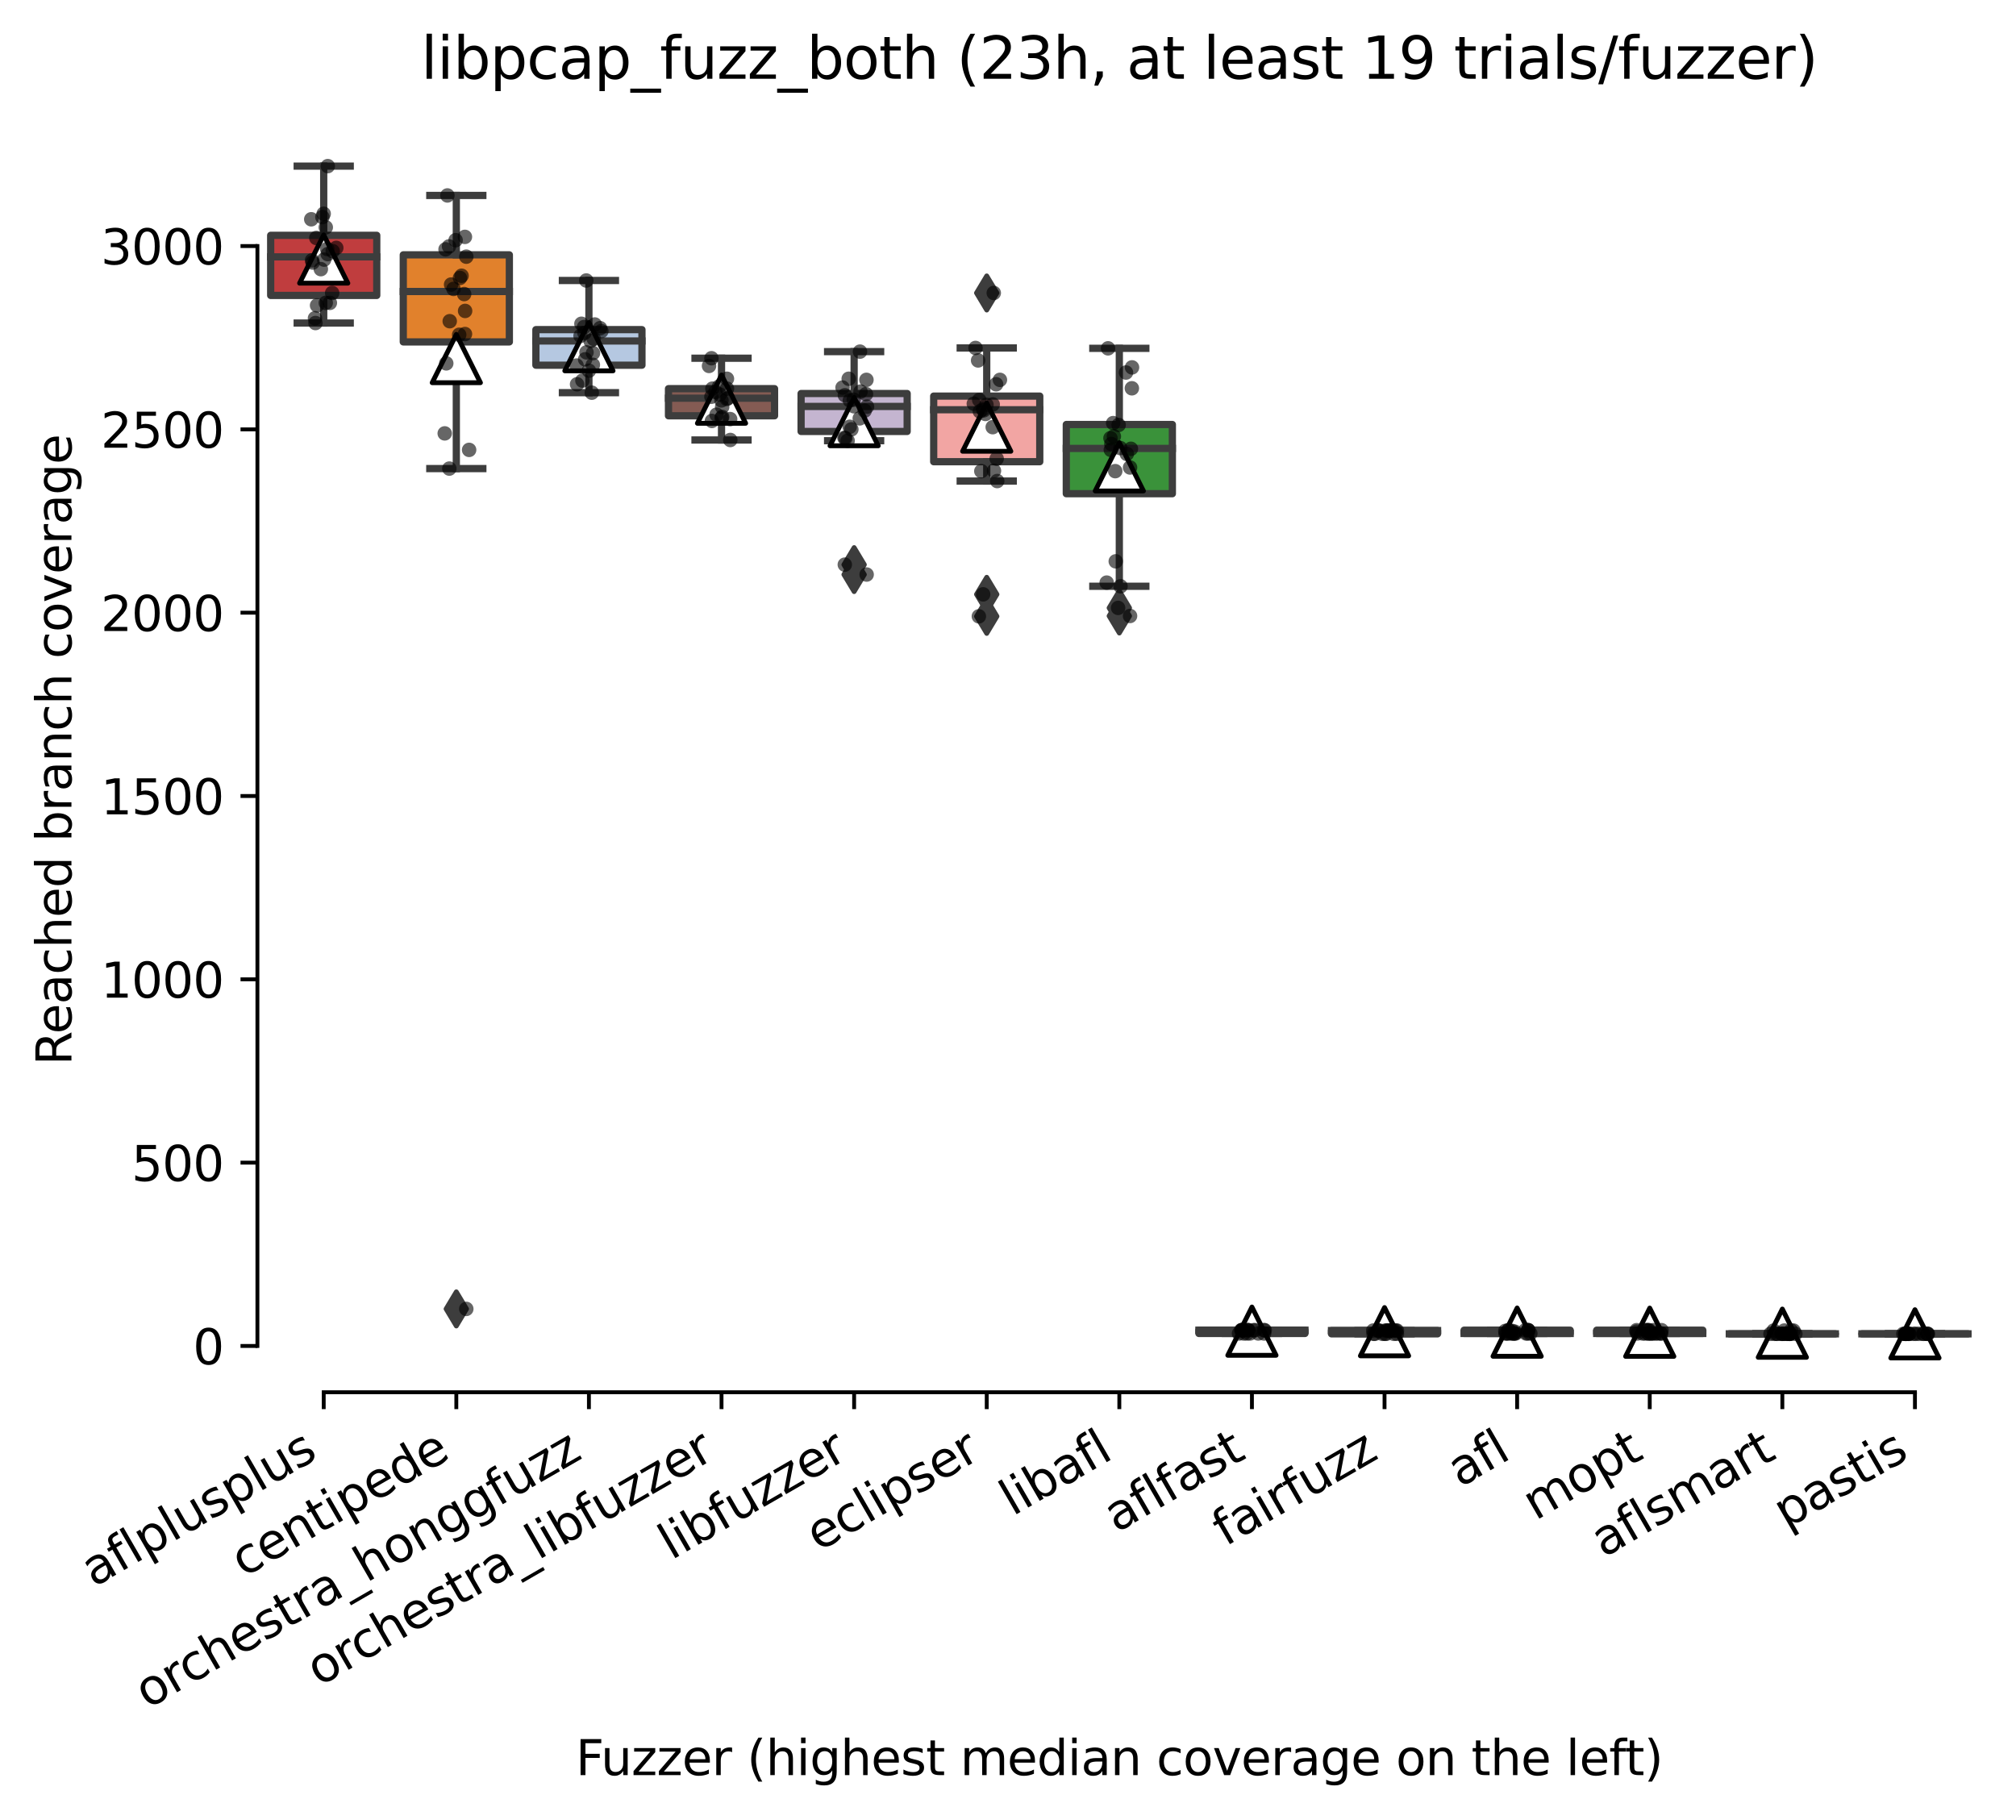 <?xml version="1.0" encoding="utf-8" standalone="no"?>
<!DOCTYPE svg PUBLIC "-//W3C//DTD SVG 1.1//EN"
  "http://www.w3.org/Graphics/SVG/1.1/DTD/svg11.dtd">
<svg xmlns:xlink="http://www.w3.org/1999/xlink" width="417.648pt" height="377.035pt" viewBox="0 0 417.648 377.035" xmlns="http://www.w3.org/2000/svg" version="1.1">
 <defs>
  <style type="text/css">*{stroke-linejoin: round; stroke-linecap: butt}</style>
 </defs>
 <g id="figure_1">
  <g id="patch_1">
   <path d="M 0 377.035 
L 417.648 377.035 
L 417.648 -0 
L 0 -0 
z
" style="fill: #ffffff"/>
  </g>
  <g id="axes_1">
   <g id="patch_2">
    <path d="M 53.328 288.43 
L 410.448 288.43 
L 410.448 22.318 
L 53.328 22.318 
z
" style="fill: #ffffff"/>
   </g>
   <g id="patch_3">
    <path d="M 56.075 61.208 
L 78.052 61.208 
L 78.052 48.751 
L 56.075 48.751 
L 56.075 61.208 
z
" clip-path="url(#p66ae81c111)" style="fill: #c03d3e; stroke: #3d3d3d; stroke-width: 1.5; stroke-linejoin: miter"/>
   </g>
   <g id="patch_4">
    <path d="M 83.546 70.835 
L 105.523 70.835 
L 105.523 52.795 
L 83.546 52.795 
L 83.546 70.835 
z
" clip-path="url(#p66ae81c111)" style="fill: #e1812c; stroke: #3d3d3d; stroke-width: 1.5; stroke-linejoin: miter"/>
   </g>
   <g id="patch_5">
    <path d="M 111.017 75.658 
L 132.993 75.658 
L 132.993 68.291 
L 111.017 68.291 
L 111.017 75.658 
z
" clip-path="url(#p66ae81c111)" style="fill: #b5c8e1; stroke: #3d3d3d; stroke-width: 1.5; stroke-linejoin: miter"/>
   </g>
   <g id="patch_6">
    <path d="M 138.488 86.14 
L 160.464 86.14 
L 160.464 80.519 
L 138.488 80.519 
L 138.488 86.14 
z
" clip-path="url(#p66ae81c111)" style="fill: #845b53; stroke: #3d3d3d; stroke-width: 1.5; stroke-linejoin: miter"/>
   </g>
   <g id="patch_7">
    <path d="M 165.958 89.387 
L 187.935 89.387 
L 187.935 81.526 
L 165.958 81.526 
L 165.958 89.387 
z
" clip-path="url(#p66ae81c111)" style="fill: #c4b5d0; stroke: #3d3d3d; stroke-width: 1.5; stroke-linejoin: miter"/>
   </g>
   <g id="patch_8">
    <path d="M 193.429 95.654 
L 215.406 95.654 
L 215.406 82.058 
L 193.429 82.058 
L 193.429 95.654 
z
" clip-path="url(#p66ae81c111)" style="fill: #f2a5a3; stroke: #3d3d3d; stroke-width: 1.5; stroke-linejoin: miter"/>
   </g>
   <g id="patch_9">
    <path d="M 220.9 102.281 
L 242.876 102.281 
L 242.876 87.944 
L 220.9 87.944 
L 220.9 102.281 
z
" clip-path="url(#p66ae81c111)" style="fill: #3a923a; stroke: #3d3d3d; stroke-width: 1.5; stroke-linejoin: miter"/>
   </g>
   <g id="patch_10">
    <path d="M 248.371 276.258 
L 270.347 276.258 
L 270.347 275.575 
L 248.371 275.575 
L 248.371 276.258 
z
" clip-path="url(#p66ae81c111)" style="fill: #9fd495; stroke: #3d3d3d; stroke-width: 1.5; stroke-linejoin: miter"/>
   </g>
   <g id="patch_11">
    <path d="M 275.841 276.334 
L 297.818 276.334 
L 297.818 275.651 
L 275.841 275.651 
L 275.841 276.334 
z
" clip-path="url(#p66ae81c111)" style="fill: #d684bd; stroke: #3d3d3d; stroke-width: 1.5; stroke-linejoin: miter"/>
   </g>
   <g id="patch_12">
    <path d="M 303.312 276.258 
L 325.289 276.258 
L 325.289 275.575 
L 303.312 275.575 
L 303.312 276.258 
z
" clip-path="url(#p66ae81c111)" style="fill: #3274a1; stroke: #3d3d3d; stroke-width: 1.5; stroke-linejoin: miter"/>
   </g>
   <g id="patch_13">
    <path d="M 330.783 276.258 
L 352.76 276.258 
L 352.76 275.575 
L 330.783 275.575 
L 330.783 276.258 
z
" clip-path="url(#p66ae81c111)" style="fill: #7f7f7f; stroke: #3d3d3d; stroke-width: 1.5; stroke-linejoin: miter"/>
   </g>
   <g id="patch_14">
    <path d="M 358.254 276.334 
L 380.23 276.334 
L 380.23 276.334 
L 358.254 276.334 
L 358.254 276.334 
z
" clip-path="url(#p66ae81c111)" style="fill: #c7c7c7; stroke: #3d3d3d; stroke-width: 1.5; stroke-linejoin: miter"/>
   </g>
   <g id="patch_15">
    <path d="M 385.724 276.334 
L 407.701 276.334 
L 407.701 276.334 
L 385.724 276.334 
L 385.724 276.334 
z
" clip-path="url(#p66ae81c111)" style="fill: #bea09a; stroke: #3d3d3d; stroke-width: 1.5; stroke-linejoin: miter"/>
   </g>
   <g id="matplotlib.axis_1">
    <g id="xtick_1">
     <g id="line2d_1">
      <defs>
       <path id="m7282dfadfc" d="M 0 0 
L 0 3.5 
" style="stroke: #000000; stroke-width: 0.8"/>
      </defs>
      <g>
       <use xlink:href="#m7282dfadfc" x="67.064" y="288.43" style="stroke: #000000; stroke-width: 0.8"/>
      </g>
     </g>
     <g id="text_1">
      <!-- aflplusplus -->
      <g transform="translate(19.455 328.897) rotate(-30) scale(0.1 -0.1)">
       <defs>
        <path id="DejaVuSans-61" d="M 2194 1759 
Q 1497 1759 1228 1600 
Q 959 1441 959 1056 
Q 959 750 1161 570 
Q 1363 391 1709 391 
Q 2188 391 2477 730 
Q 2766 1069 2766 1631 
L 2766 1759 
L 2194 1759 
z
M 3341 1997 
L 3341 0 
L 2766 0 
L 2766 531 
Q 2569 213 2275 61 
Q 1981 -91 1556 -91 
Q 1019 -91 701 211 
Q 384 513 384 1019 
Q 384 1609 779 1909 
Q 1175 2209 1959 2209 
L 2766 2209 
L 2766 2266 
Q 2766 2663 2505 2880 
Q 2244 3097 1772 3097 
Q 1472 3097 1187 3025 
Q 903 2953 641 2809 
L 641 3341 
Q 956 3463 1253 3523 
Q 1550 3584 1831 3584 
Q 2591 3584 2966 3190 
Q 3341 2797 3341 1997 
z
" transform="scale(0.016)"/>
        <path id="DejaVuSans-66" d="M 2375 4863 
L 2375 4384 
L 1825 4384 
Q 1516 4384 1395 4259 
Q 1275 4134 1275 3809 
L 1275 3500 
L 2222 3500 
L 2222 3053 
L 1275 3053 
L 1275 0 
L 697 0 
L 697 3053 
L 147 3053 
L 147 3500 
L 697 3500 
L 697 3744 
Q 697 4328 969 4595 
Q 1241 4863 1831 4863 
L 2375 4863 
z
" transform="scale(0.016)"/>
        <path id="DejaVuSans-6c" d="M 603 4863 
L 1178 4863 
L 1178 0 
L 603 0 
L 603 4863 
z
" transform="scale(0.016)"/>
        <path id="DejaVuSans-70" d="M 1159 525 
L 1159 -1331 
L 581 -1331 
L 581 3500 
L 1159 3500 
L 1159 2969 
Q 1341 3281 1617 3432 
Q 1894 3584 2278 3584 
Q 2916 3584 3314 3078 
Q 3713 2572 3713 1747 
Q 3713 922 3314 415 
Q 2916 -91 2278 -91 
Q 1894 -91 1617 61 
Q 1341 213 1159 525 
z
M 3116 1747 
Q 3116 2381 2855 2742 
Q 2594 3103 2138 3103 
Q 1681 3103 1420 2742 
Q 1159 2381 1159 1747 
Q 1159 1113 1420 752 
Q 1681 391 2138 391 
Q 2594 391 2855 752 
Q 3116 1113 3116 1747 
z
" transform="scale(0.016)"/>
        <path id="DejaVuSans-75" d="M 544 1381 
L 544 3500 
L 1119 3500 
L 1119 1403 
Q 1119 906 1312 657 
Q 1506 409 1894 409 
Q 2359 409 2629 706 
Q 2900 1003 2900 1516 
L 2900 3500 
L 3475 3500 
L 3475 0 
L 2900 0 
L 2900 538 
Q 2691 219 2414 64 
Q 2138 -91 1772 -91 
Q 1169 -91 856 284 
Q 544 659 544 1381 
z
M 1991 3584 
L 1991 3584 
z
" transform="scale(0.016)"/>
        <path id="DejaVuSans-73" d="M 2834 3397 
L 2834 2853 
Q 2591 2978 2328 3040 
Q 2066 3103 1784 3103 
Q 1356 3103 1142 2972 
Q 928 2841 928 2578 
Q 928 2378 1081 2264 
Q 1234 2150 1697 2047 
L 1894 2003 
Q 2506 1872 2764 1633 
Q 3022 1394 3022 966 
Q 3022 478 2636 193 
Q 2250 -91 1575 -91 
Q 1294 -91 989 -36 
Q 684 19 347 128 
L 347 722 
Q 666 556 975 473 
Q 1284 391 1588 391 
Q 1994 391 2212 530 
Q 2431 669 2431 922 
Q 2431 1156 2273 1281 
Q 2116 1406 1581 1522 
L 1381 1569 
Q 847 1681 609 1914 
Q 372 2147 372 2553 
Q 372 3047 722 3315 
Q 1072 3584 1716 3584 
Q 2034 3584 2315 3537 
Q 2597 3491 2834 3397 
z
" transform="scale(0.016)"/>
       </defs>
       <use xlink:href="#DejaVuSans-61"/>
       <use xlink:href="#DejaVuSans-66" x="61.279"/>
       <use xlink:href="#DejaVuSans-6c" x="96.484"/>
       <use xlink:href="#DejaVuSans-70" x="124.268"/>
       <use xlink:href="#DejaVuSans-6c" x="187.744"/>
       <use xlink:href="#DejaVuSans-75" x="215.527"/>
       <use xlink:href="#DejaVuSans-73" x="278.906"/>
       <use xlink:href="#DejaVuSans-70" x="331.006"/>
       <use xlink:href="#DejaVuSans-6c" x="394.482"/>
       <use xlink:href="#DejaVuSans-75" x="422.266"/>
       <use xlink:href="#DejaVuSans-73" x="485.645"/>
      </g>
     </g>
    </g>
    <g id="xtick_2">
     <g id="line2d_2">
      <g>
       <use xlink:href="#m7282dfadfc" x="94.534" y="288.43" style="stroke: #000000; stroke-width: 0.8"/>
      </g>
     </g>
     <g id="text_2">
      <!-- centipede -->
      <g transform="translate(50.461 326.856) rotate(-30) scale(0.1 -0.1)">
       <defs>
        <path id="DejaVuSans-63" d="M 3122 3366 
L 3122 2828 
Q 2878 2963 2633 3030 
Q 2388 3097 2138 3097 
Q 1578 3097 1268 2742 
Q 959 2388 959 1747 
Q 959 1106 1268 751 
Q 1578 397 2138 397 
Q 2388 397 2633 464 
Q 2878 531 3122 666 
L 3122 134 
Q 2881 22 2623 -34 
Q 2366 -91 2075 -91 
Q 1284 -91 818 406 
Q 353 903 353 1747 
Q 353 2603 823 3093 
Q 1294 3584 2113 3584 
Q 2378 3584 2631 3529 
Q 2884 3475 3122 3366 
z
" transform="scale(0.016)"/>
        <path id="DejaVuSans-65" d="M 3597 1894 
L 3597 1613 
L 953 1613 
Q 991 1019 1311 708 
Q 1631 397 2203 397 
Q 2534 397 2845 478 
Q 3156 559 3463 722 
L 3463 178 
Q 3153 47 2828 -22 
Q 2503 -91 2169 -91 
Q 1331 -91 842 396 
Q 353 884 353 1716 
Q 353 2575 817 3079 
Q 1281 3584 2069 3584 
Q 2775 3584 3186 3129 
Q 3597 2675 3597 1894 
z
M 3022 2063 
Q 3016 2534 2758 2815 
Q 2500 3097 2075 3097 
Q 1594 3097 1305 2825 
Q 1016 2553 972 2059 
L 3022 2063 
z
" transform="scale(0.016)"/>
        <path id="DejaVuSans-6e" d="M 3513 2113 
L 3513 0 
L 2938 0 
L 2938 2094 
Q 2938 2591 2744 2837 
Q 2550 3084 2163 3084 
Q 1697 3084 1428 2787 
Q 1159 2491 1159 1978 
L 1159 0 
L 581 0 
L 581 3500 
L 1159 3500 
L 1159 2956 
Q 1366 3272 1645 3428 
Q 1925 3584 2291 3584 
Q 2894 3584 3203 3211 
Q 3513 2838 3513 2113 
z
" transform="scale(0.016)"/>
        <path id="DejaVuSans-74" d="M 1172 4494 
L 1172 3500 
L 2356 3500 
L 2356 3053 
L 1172 3053 
L 1172 1153 
Q 1172 725 1289 603 
Q 1406 481 1766 481 
L 2356 481 
L 2356 0 
L 1766 0 
Q 1100 0 847 248 
Q 594 497 594 1153 
L 594 3053 
L 172 3053 
L 172 3500 
L 594 3500 
L 594 4494 
L 1172 4494 
z
" transform="scale(0.016)"/>
        <path id="DejaVuSans-69" d="M 603 3500 
L 1178 3500 
L 1178 0 
L 603 0 
L 603 3500 
z
M 603 4863 
L 1178 4863 
L 1178 4134 
L 603 4134 
L 603 4863 
z
" transform="scale(0.016)"/>
        <path id="DejaVuSans-64" d="M 2906 2969 
L 2906 4863 
L 3481 4863 
L 3481 0 
L 2906 0 
L 2906 525 
Q 2725 213 2448 61 
Q 2172 -91 1784 -91 
Q 1150 -91 751 415 
Q 353 922 353 1747 
Q 353 2572 751 3078 
Q 1150 3584 1784 3584 
Q 2172 3584 2448 3432 
Q 2725 3281 2906 2969 
z
M 947 1747 
Q 947 1113 1208 752 
Q 1469 391 1925 391 
Q 2381 391 2643 752 
Q 2906 1113 2906 1747 
Q 2906 2381 2643 2742 
Q 2381 3103 1925 3103 
Q 1469 3103 1208 2742 
Q 947 2381 947 1747 
z
" transform="scale(0.016)"/>
       </defs>
       <use xlink:href="#DejaVuSans-63"/>
       <use xlink:href="#DejaVuSans-65" x="54.98"/>
       <use xlink:href="#DejaVuSans-6e" x="116.504"/>
       <use xlink:href="#DejaVuSans-74" x="179.883"/>
       <use xlink:href="#DejaVuSans-69" x="219.092"/>
       <use xlink:href="#DejaVuSans-70" x="246.875"/>
       <use xlink:href="#DejaVuSans-65" x="310.352"/>
       <use xlink:href="#DejaVuSans-64" x="371.875"/>
       <use xlink:href="#DejaVuSans-65" x="435.352"/>
      </g>
     </g>
    </g>
    <g id="xtick_3">
     <g id="line2d_3">
      <g>
       <use xlink:href="#m7282dfadfc" x="122.005" y="288.43" style="stroke: #000000; stroke-width: 0.8"/>
      </g>
     </g>
     <g id="text_3">
      <!-- orchestra_honggfuzz -->
      <g transform="translate(30.58 354.114) rotate(-30) scale(0.1 -0.1)">
       <defs>
        <path id="DejaVuSans-6f" d="M 1959 3097 
Q 1497 3097 1228 2736 
Q 959 2375 959 1747 
Q 959 1119 1226 758 
Q 1494 397 1959 397 
Q 2419 397 2687 759 
Q 2956 1122 2956 1747 
Q 2956 2369 2687 2733 
Q 2419 3097 1959 3097 
z
M 1959 3584 
Q 2709 3584 3137 3096 
Q 3566 2609 3566 1747 
Q 3566 888 3137 398 
Q 2709 -91 1959 -91 
Q 1206 -91 779 398 
Q 353 888 353 1747 
Q 353 2609 779 3096 
Q 1206 3584 1959 3584 
z
" transform="scale(0.016)"/>
        <path id="DejaVuSans-72" d="M 2631 2963 
Q 2534 3019 2420 3045 
Q 2306 3072 2169 3072 
Q 1681 3072 1420 2755 
Q 1159 2438 1159 1844 
L 1159 0 
L 581 0 
L 581 3500 
L 1159 3500 
L 1159 2956 
Q 1341 3275 1631 3429 
Q 1922 3584 2338 3584 
Q 2397 3584 2469 3576 
Q 2541 3569 2628 3553 
L 2631 2963 
z
" transform="scale(0.016)"/>
        <path id="DejaVuSans-68" d="M 3513 2113 
L 3513 0 
L 2938 0 
L 2938 2094 
Q 2938 2591 2744 2837 
Q 2550 3084 2163 3084 
Q 1697 3084 1428 2787 
Q 1159 2491 1159 1978 
L 1159 0 
L 581 0 
L 581 4863 
L 1159 4863 
L 1159 2956 
Q 1366 3272 1645 3428 
Q 1925 3584 2291 3584 
Q 2894 3584 3203 3211 
Q 3513 2838 3513 2113 
z
" transform="scale(0.016)"/>
        <path id="DejaVuSans-5f" d="M 3263 -1063 
L 3263 -1509 
L -63 -1509 
L -63 -1063 
L 3263 -1063 
z
" transform="scale(0.016)"/>
        <path id="DejaVuSans-67" d="M 2906 1791 
Q 2906 2416 2648 2759 
Q 2391 3103 1925 3103 
Q 1463 3103 1205 2759 
Q 947 2416 947 1791 
Q 947 1169 1205 825 
Q 1463 481 1925 481 
Q 2391 481 2648 825 
Q 2906 1169 2906 1791 
z
M 3481 434 
Q 3481 -459 3084 -895 
Q 2688 -1331 1869 -1331 
Q 1566 -1331 1297 -1286 
Q 1028 -1241 775 -1147 
L 775 -588 
Q 1028 -725 1275 -790 
Q 1522 -856 1778 -856 
Q 2344 -856 2625 -561 
Q 2906 -266 2906 331 
L 2906 616 
Q 2728 306 2450 153 
Q 2172 0 1784 0 
Q 1141 0 747 490 
Q 353 981 353 1791 
Q 353 2603 747 3093 
Q 1141 3584 1784 3584 
Q 2172 3584 2450 3431 
Q 2728 3278 2906 2969 
L 2906 3500 
L 3481 3500 
L 3481 434 
z
" transform="scale(0.016)"/>
        <path id="DejaVuSans-7a" d="M 353 3500 
L 3084 3500 
L 3084 2975 
L 922 459 
L 3084 459 
L 3084 0 
L 275 0 
L 275 525 
L 2438 3041 
L 353 3041 
L 353 3500 
z
" transform="scale(0.016)"/>
       </defs>
       <use xlink:href="#DejaVuSans-6f"/>
       <use xlink:href="#DejaVuSans-72" x="61.182"/>
       <use xlink:href="#DejaVuSans-63" x="100.045"/>
       <use xlink:href="#DejaVuSans-68" x="155.025"/>
       <use xlink:href="#DejaVuSans-65" x="218.404"/>
       <use xlink:href="#DejaVuSans-73" x="279.928"/>
       <use xlink:href="#DejaVuSans-74" x="332.027"/>
       <use xlink:href="#DejaVuSans-72" x="371.236"/>
       <use xlink:href="#DejaVuSans-61" x="412.35"/>
       <use xlink:href="#DejaVuSans-5f" x="473.629"/>
       <use xlink:href="#DejaVuSans-68" x="523.629"/>
       <use xlink:href="#DejaVuSans-6f" x="587.008"/>
       <use xlink:href="#DejaVuSans-6e" x="648.189"/>
       <use xlink:href="#DejaVuSans-67" x="711.568"/>
       <use xlink:href="#DejaVuSans-67" x="775.045"/>
       <use xlink:href="#DejaVuSans-66" x="838.521"/>
       <use xlink:href="#DejaVuSans-75" x="873.727"/>
       <use xlink:href="#DejaVuSans-7a" x="937.105"/>
       <use xlink:href="#DejaVuSans-7a" x="989.596"/>
      </g>
     </g>
    </g>
    <g id="xtick_4">
     <g id="line2d_4">
      <g>
       <use xlink:href="#m7282dfadfc" x="149.476" y="288.43" style="stroke: #000000; stroke-width: 0.8"/>
      </g>
     </g>
     <g id="text_4">
      <!-- orchestra_libfuzzer -->
      <g transform="translate(66.123 349.454) rotate(-30) scale(0.1 -0.1)">
       <defs>
        <path id="DejaVuSans-62" d="M 3116 1747 
Q 3116 2381 2855 2742 
Q 2594 3103 2138 3103 
Q 1681 3103 1420 2742 
Q 1159 2381 1159 1747 
Q 1159 1113 1420 752 
Q 1681 391 2138 391 
Q 2594 391 2855 752 
Q 3116 1113 3116 1747 
z
M 1159 2969 
Q 1341 3281 1617 3432 
Q 1894 3584 2278 3584 
Q 2916 3584 3314 3078 
Q 3713 2572 3713 1747 
Q 3713 922 3314 415 
Q 2916 -91 2278 -91 
Q 1894 -91 1617 61 
Q 1341 213 1159 525 
L 1159 0 
L 581 0 
L 581 4863 
L 1159 4863 
L 1159 2969 
z
" transform="scale(0.016)"/>
       </defs>
       <use xlink:href="#DejaVuSans-6f"/>
       <use xlink:href="#DejaVuSans-72" x="61.182"/>
       <use xlink:href="#DejaVuSans-63" x="100.045"/>
       <use xlink:href="#DejaVuSans-68" x="155.025"/>
       <use xlink:href="#DejaVuSans-65" x="218.404"/>
       <use xlink:href="#DejaVuSans-73" x="279.928"/>
       <use xlink:href="#DejaVuSans-74" x="332.027"/>
       <use xlink:href="#DejaVuSans-72" x="371.236"/>
       <use xlink:href="#DejaVuSans-61" x="412.35"/>
       <use xlink:href="#DejaVuSans-5f" x="473.629"/>
       <use xlink:href="#DejaVuSans-6c" x="523.629"/>
       <use xlink:href="#DejaVuSans-69" x="551.412"/>
       <use xlink:href="#DejaVuSans-62" x="579.195"/>
       <use xlink:href="#DejaVuSans-66" x="642.672"/>
       <use xlink:href="#DejaVuSans-75" x="677.877"/>
       <use xlink:href="#DejaVuSans-7a" x="741.256"/>
       <use xlink:href="#DejaVuSans-7a" x="793.746"/>
       <use xlink:href="#DejaVuSans-65" x="846.236"/>
       <use xlink:href="#DejaVuSans-72" x="907.76"/>
      </g>
     </g>
    </g>
    <g id="xtick_5">
     <g id="line2d_5">
      <g>
       <use xlink:href="#m7282dfadfc" x="176.947" y="288.43" style="stroke: #000000; stroke-width: 0.8"/>
      </g>
     </g>
     <g id="text_5">
      <!-- libfuzzer -->
      <g transform="translate(139.08 323.272) rotate(-30) scale(0.1 -0.1)">
       <use xlink:href="#DejaVuSans-6c"/>
       <use xlink:href="#DejaVuSans-69" x="27.783"/>
       <use xlink:href="#DejaVuSans-62" x="55.566"/>
       <use xlink:href="#DejaVuSans-66" x="119.043"/>
       <use xlink:href="#DejaVuSans-75" x="154.248"/>
       <use xlink:href="#DejaVuSans-7a" x="217.627"/>
       <use xlink:href="#DejaVuSans-7a" x="270.117"/>
       <use xlink:href="#DejaVuSans-65" x="322.607"/>
       <use xlink:href="#DejaVuSans-72" x="384.131"/>
      </g>
     </g>
    </g>
    <g id="xtick_6">
     <g id="line2d_6">
      <g>
       <use xlink:href="#m7282dfadfc" x="204.417" y="288.43" style="stroke: #000000; stroke-width: 0.8"/>
      </g>
     </g>
     <g id="text_6">
      <!-- eclipser -->
      <g transform="translate(169.577 321.525) rotate(-30) scale(0.1 -0.1)">
       <use xlink:href="#DejaVuSans-65"/>
       <use xlink:href="#DejaVuSans-63" x="61.523"/>
       <use xlink:href="#DejaVuSans-6c" x="116.504"/>
       <use xlink:href="#DejaVuSans-69" x="144.287"/>
       <use xlink:href="#DejaVuSans-70" x="172.07"/>
       <use xlink:href="#DejaVuSans-73" x="235.547"/>
       <use xlink:href="#DejaVuSans-65" x="287.646"/>
       <use xlink:href="#DejaVuSans-72" x="349.17"/>
      </g>
     </g>
    </g>
    <g id="xtick_7">
     <g id="line2d_7">
      <g>
       <use xlink:href="#m7282dfadfc" x="231.888" y="288.43" style="stroke: #000000; stroke-width: 0.8"/>
      </g>
     </g>
     <g id="text_7">
      <!-- libafl -->
      <g transform="translate(209.777 314.176) rotate(-30) scale(0.1 -0.1)">
       <use xlink:href="#DejaVuSans-6c"/>
       <use xlink:href="#DejaVuSans-69" x="27.783"/>
       <use xlink:href="#DejaVuSans-62" x="55.566"/>
       <use xlink:href="#DejaVuSans-61" x="119.043"/>
       <use xlink:href="#DejaVuSans-66" x="180.322"/>
       <use xlink:href="#DejaVuSans-6c" x="215.527"/>
      </g>
     </g>
    </g>
    <g id="xtick_8">
     <g id="line2d_8">
      <g>
       <use xlink:href="#m7282dfadfc" x="259.359" y="288.43" style="stroke: #000000; stroke-width: 0.8"/>
      </g>
     </g>
     <g id="text_8">
      <!-- aflfast -->
      <g transform="translate(231.295 317.613) rotate(-30) scale(0.1 -0.1)">
       <use xlink:href="#DejaVuSans-61"/>
       <use xlink:href="#DejaVuSans-66" x="61.279"/>
       <use xlink:href="#DejaVuSans-6c" x="96.484"/>
       <use xlink:href="#DejaVuSans-66" x="124.268"/>
       <use xlink:href="#DejaVuSans-61" x="159.473"/>
       <use xlink:href="#DejaVuSans-73" x="220.752"/>
       <use xlink:href="#DejaVuSans-74" x="272.852"/>
      </g>
     </g>
    </g>
    <g id="xtick_9">
     <g id="line2d_9">
      <g>
       <use xlink:href="#m7282dfadfc" x="286.83" y="288.43" style="stroke: #000000; stroke-width: 0.8"/>
      </g>
     </g>
     <g id="text_9">
      <!-- fairfuzz -->
      <g transform="translate(253.84 320.457) rotate(-30) scale(0.1 -0.1)">
       <use xlink:href="#DejaVuSans-66"/>
       <use xlink:href="#DejaVuSans-61" x="35.205"/>
       <use xlink:href="#DejaVuSans-69" x="96.484"/>
       <use xlink:href="#DejaVuSans-72" x="124.268"/>
       <use xlink:href="#DejaVuSans-66" x="165.381"/>
       <use xlink:href="#DejaVuSans-75" x="200.586"/>
       <use xlink:href="#DejaVuSans-7a" x="263.965"/>
       <use xlink:href="#DejaVuSans-7a" x="316.455"/>
      </g>
     </g>
    </g>
    <g id="xtick_10">
     <g id="line2d_10">
      <g>
       <use xlink:href="#m7282dfadfc" x="314.3" y="288.43" style="stroke: #000000; stroke-width: 0.8"/>
      </g>
     </g>
     <g id="text_10">
      <!-- afl -->
      <g transform="translate(302.499 308.224) rotate(-30) scale(0.1 -0.1)">
       <use xlink:href="#DejaVuSans-61"/>
       <use xlink:href="#DejaVuSans-66" x="61.279"/>
       <use xlink:href="#DejaVuSans-6c" x="96.484"/>
      </g>
     </g>
    </g>
    <g id="xtick_11">
     <g id="line2d_11">
      <g>
       <use xlink:href="#m7282dfadfc" x="341.771" y="288.43" style="stroke: #000000; stroke-width: 0.8"/>
      </g>
     </g>
     <g id="text_11">
      <!-- mopt -->
      <g transform="translate(318.104 315.075) rotate(-30) scale(0.1 -0.1)">
       <defs>
        <path id="DejaVuSans-6d" d="M 3328 2828 
Q 3544 3216 3844 3400 
Q 4144 3584 4550 3584 
Q 5097 3584 5394 3201 
Q 5691 2819 5691 2113 
L 5691 0 
L 5113 0 
L 5113 2094 
Q 5113 2597 4934 2840 
Q 4756 3084 4391 3084 
Q 3944 3084 3684 2787 
Q 3425 2491 3425 1978 
L 3425 0 
L 2847 0 
L 2847 2094 
Q 2847 2600 2669 2842 
Q 2491 3084 2119 3084 
Q 1678 3084 1418 2786 
Q 1159 2488 1159 1978 
L 1159 0 
L 581 0 
L 581 3500 
L 1159 3500 
L 1159 2956 
Q 1356 3278 1631 3431 
Q 1906 3584 2284 3584 
Q 2666 3584 2933 3390 
Q 3200 3197 3328 2828 
z
" transform="scale(0.016)"/>
       </defs>
       <use xlink:href="#DejaVuSans-6d"/>
       <use xlink:href="#DejaVuSans-6f" x="97.412"/>
       <use xlink:href="#DejaVuSans-70" x="158.594"/>
       <use xlink:href="#DejaVuSans-74" x="222.07"/>
      </g>
     </g>
    </g>
    <g id="xtick_12">
     <g id="line2d_12">
      <g>
       <use xlink:href="#m7282dfadfc" x="369.242" y="288.43" style="stroke: #000000; stroke-width: 0.8"/>
      </g>
     </g>
     <g id="text_12">
      <!-- aflsmart -->
      <g transform="translate(332.231 322.779) rotate(-30) scale(0.1 -0.1)">
       <use xlink:href="#DejaVuSans-61"/>
       <use xlink:href="#DejaVuSans-66" x="61.279"/>
       <use xlink:href="#DejaVuSans-6c" x="96.484"/>
       <use xlink:href="#DejaVuSans-73" x="124.268"/>
       <use xlink:href="#DejaVuSans-6d" x="176.367"/>
       <use xlink:href="#DejaVuSans-61" x="273.779"/>
       <use xlink:href="#DejaVuSans-72" x="335.059"/>
       <use xlink:href="#DejaVuSans-74" x="376.172"/>
      </g>
     </g>
    </g>
    <g id="xtick_13">
     <g id="line2d_13">
      <g>
       <use xlink:href="#m7282dfadfc" x="396.713" y="288.43" style="stroke: #000000; stroke-width: 0.8"/>
      </g>
     </g>
     <g id="text_13">
      <!-- pastis -->
      <g transform="translate(370.044 316.807) rotate(-30) scale(0.1 -0.1)">
       <use xlink:href="#DejaVuSans-70"/>
       <use xlink:href="#DejaVuSans-61" x="63.477"/>
       <use xlink:href="#DejaVuSans-73" x="124.756"/>
       <use xlink:href="#DejaVuSans-74" x="176.855"/>
       <use xlink:href="#DejaVuSans-69" x="216.064"/>
       <use xlink:href="#DejaVuSans-73" x="243.848"/>
      </g>
     </g>
    </g>
    <g id="text_14">
     <!-- Fuzzer (highest median coverage on the left) -->
     <g transform="translate(119.27 367.755) scale(0.1 -0.1)">
      <defs>
       <path id="DejaVuSans-46" d="M 628 4666 
L 3309 4666 
L 3309 4134 
L 1259 4134 
L 1259 2759 
L 3109 2759 
L 3109 2228 
L 1259 2228 
L 1259 0 
L 628 0 
L 628 4666 
z
" transform="scale(0.016)"/>
       <path id="DejaVuSans-20" transform="scale(0.016)"/>
       <path id="DejaVuSans-28" d="M 1984 4856 
Q 1566 4138 1362 3434 
Q 1159 2731 1159 2009 
Q 1159 1288 1364 580 
Q 1569 -128 1984 -844 
L 1484 -844 
Q 1016 -109 783 600 
Q 550 1309 550 2009 
Q 550 2706 781 3412 
Q 1013 4119 1484 4856 
L 1984 4856 
z
" transform="scale(0.016)"/>
       <path id="DejaVuSans-76" d="M 191 3500 
L 800 3500 
L 1894 563 
L 2988 3500 
L 3597 3500 
L 2284 0 
L 1503 0 
L 191 3500 
z
" transform="scale(0.016)"/>
       <path id="DejaVuSans-29" d="M 513 4856 
L 1013 4856 
Q 1481 4119 1714 3412 
Q 1947 2706 1947 2009 
Q 1947 1309 1714 600 
Q 1481 -109 1013 -844 
L 513 -844 
Q 928 -128 1133 580 
Q 1338 1288 1338 2009 
Q 1338 2731 1133 3434 
Q 928 4138 513 4856 
z
" transform="scale(0.016)"/>
      </defs>
      <use xlink:href="#DejaVuSans-46"/>
      <use xlink:href="#DejaVuSans-75" x="52.02"/>
      <use xlink:href="#DejaVuSans-7a" x="115.398"/>
      <use xlink:href="#DejaVuSans-7a" x="167.889"/>
      <use xlink:href="#DejaVuSans-65" x="220.379"/>
      <use xlink:href="#DejaVuSans-72" x="281.902"/>
      <use xlink:href="#DejaVuSans-20" x="323.016"/>
      <use xlink:href="#DejaVuSans-28" x="354.803"/>
      <use xlink:href="#DejaVuSans-68" x="393.816"/>
      <use xlink:href="#DejaVuSans-69" x="457.195"/>
      <use xlink:href="#DejaVuSans-67" x="484.979"/>
      <use xlink:href="#DejaVuSans-68" x="548.455"/>
      <use xlink:href="#DejaVuSans-65" x="611.834"/>
      <use xlink:href="#DejaVuSans-73" x="673.357"/>
      <use xlink:href="#DejaVuSans-74" x="725.457"/>
      <use xlink:href="#DejaVuSans-20" x="764.666"/>
      <use xlink:href="#DejaVuSans-6d" x="796.453"/>
      <use xlink:href="#DejaVuSans-65" x="893.865"/>
      <use xlink:href="#DejaVuSans-64" x="955.389"/>
      <use xlink:href="#DejaVuSans-69" x="1018.865"/>
      <use xlink:href="#DejaVuSans-61" x="1046.648"/>
      <use xlink:href="#DejaVuSans-6e" x="1107.928"/>
      <use xlink:href="#DejaVuSans-20" x="1171.307"/>
      <use xlink:href="#DejaVuSans-63" x="1203.094"/>
      <use xlink:href="#DejaVuSans-6f" x="1258.074"/>
      <use xlink:href="#DejaVuSans-76" x="1319.256"/>
      <use xlink:href="#DejaVuSans-65" x="1378.436"/>
      <use xlink:href="#DejaVuSans-72" x="1439.959"/>
      <use xlink:href="#DejaVuSans-61" x="1481.072"/>
      <use xlink:href="#DejaVuSans-67" x="1542.352"/>
      <use xlink:href="#DejaVuSans-65" x="1605.828"/>
      <use xlink:href="#DejaVuSans-20" x="1667.352"/>
      <use xlink:href="#DejaVuSans-6f" x="1699.139"/>
      <use xlink:href="#DejaVuSans-6e" x="1760.32"/>
      <use xlink:href="#DejaVuSans-20" x="1823.699"/>
      <use xlink:href="#DejaVuSans-74" x="1855.486"/>
      <use xlink:href="#DejaVuSans-68" x="1894.695"/>
      <use xlink:href="#DejaVuSans-65" x="1958.074"/>
      <use xlink:href="#DejaVuSans-20" x="2019.598"/>
      <use xlink:href="#DejaVuSans-6c" x="2051.385"/>
      <use xlink:href="#DejaVuSans-65" x="2079.168"/>
      <use xlink:href="#DejaVuSans-66" x="2140.691"/>
      <use xlink:href="#DejaVuSans-74" x="2174.146"/>
      <use xlink:href="#DejaVuSans-29" x="2213.355"/>
     </g>
    </g>
   </g>
   <g id="matplotlib.axis_2">
    <g id="ytick_1">
     <g id="line2d_14">
      <defs>
       <path id="m66fb646301" d="M 0 0 
L -3.5 0 
" style="stroke: #000000; stroke-width: 0.8"/>
      </defs>
      <g>
       <use xlink:href="#m66fb646301" x="53.328" y="278.841" style="stroke: #000000; stroke-width: 0.8"/>
      </g>
     </g>
     <g id="text_15">
      <!-- 0 -->
      <g transform="translate(39.966 282.64) scale(0.1 -0.1)">
       <defs>
        <path id="DejaVuSans-30" d="M 2034 4250 
Q 1547 4250 1301 3770 
Q 1056 3291 1056 2328 
Q 1056 1369 1301 889 
Q 1547 409 2034 409 
Q 2525 409 2770 889 
Q 3016 1369 3016 2328 
Q 3016 3291 2770 3770 
Q 2525 4250 2034 4250 
z
M 2034 4750 
Q 2819 4750 3233 4129 
Q 3647 3509 3647 2328 
Q 3647 1150 3233 529 
Q 2819 -91 2034 -91 
Q 1250 -91 836 529 
Q 422 1150 422 2328 
Q 422 3509 836 4129 
Q 1250 4750 2034 4750 
z
" transform="scale(0.016)"/>
       </defs>
       <use xlink:href="#DejaVuSans-30"/>
      </g>
     </g>
    </g>
    <g id="ytick_2">
     <g id="line2d_15">
      <g>
       <use xlink:href="#m66fb646301" x="53.328" y="240.863" style="stroke: #000000; stroke-width: 0.8"/>
      </g>
     </g>
     <g id="text_16">
      <!-- 500 -->
      <g transform="translate(27.241 244.662) scale(0.1 -0.1)">
       <defs>
        <path id="DejaVuSans-35" d="M 691 4666 
L 3169 4666 
L 3169 4134 
L 1269 4134 
L 1269 2991 
Q 1406 3038 1543 3061 
Q 1681 3084 1819 3084 
Q 2600 3084 3056 2656 
Q 3513 2228 3513 1497 
Q 3513 744 3044 326 
Q 2575 -91 1722 -91 
Q 1428 -91 1123 -41 
Q 819 9 494 109 
L 494 744 
Q 775 591 1075 516 
Q 1375 441 1709 441 
Q 2250 441 2565 725 
Q 2881 1009 2881 1497 
Q 2881 1984 2565 2268 
Q 2250 2553 1709 2553 
Q 1456 2553 1204 2497 
Q 953 2441 691 2322 
L 691 4666 
z
" transform="scale(0.016)"/>
       </defs>
       <use xlink:href="#DejaVuSans-35"/>
       <use xlink:href="#DejaVuSans-30" x="63.623"/>
       <use xlink:href="#DejaVuSans-30" x="127.246"/>
      </g>
     </g>
    </g>
    <g id="ytick_3">
     <g id="line2d_16">
      <g>
       <use xlink:href="#m66fb646301" x="53.328" y="202.885" style="stroke: #000000; stroke-width: 0.8"/>
      </g>
     </g>
     <g id="text_17">
      <!-- 1000 -->
      <g transform="translate(20.878 206.684) scale(0.1 -0.1)">
       <defs>
        <path id="DejaVuSans-31" d="M 794 531 
L 1825 531 
L 1825 4091 
L 703 3866 
L 703 4441 
L 1819 4666 
L 2450 4666 
L 2450 531 
L 3481 531 
L 3481 0 
L 794 0 
L 794 531 
z
" transform="scale(0.016)"/>
       </defs>
       <use xlink:href="#DejaVuSans-31"/>
       <use xlink:href="#DejaVuSans-30" x="63.623"/>
       <use xlink:href="#DejaVuSans-30" x="127.246"/>
       <use xlink:href="#DejaVuSans-30" x="190.869"/>
      </g>
     </g>
    </g>
    <g id="ytick_4">
     <g id="line2d_17">
      <g>
       <use xlink:href="#m66fb646301" x="53.328" y="164.907" style="stroke: #000000; stroke-width: 0.8"/>
      </g>
     </g>
     <g id="text_18">
      <!-- 1500 -->
      <g transform="translate(20.878 168.706) scale(0.1 -0.1)">
       <use xlink:href="#DejaVuSans-31"/>
       <use xlink:href="#DejaVuSans-35" x="63.623"/>
       <use xlink:href="#DejaVuSans-30" x="127.246"/>
       <use xlink:href="#DejaVuSans-30" x="190.869"/>
      </g>
     </g>
    </g>
    <g id="ytick_5">
     <g id="line2d_18">
      <g>
       <use xlink:href="#m66fb646301" x="53.328" y="126.929" style="stroke: #000000; stroke-width: 0.8"/>
      </g>
     </g>
     <g id="text_19">
      <!-- 2000 -->
      <g transform="translate(20.878 130.728) scale(0.1 -0.1)">
       <defs>
        <path id="DejaVuSans-32" d="M 1228 531 
L 3431 531 
L 3431 0 
L 469 0 
L 469 531 
Q 828 903 1448 1529 
Q 2069 2156 2228 2338 
Q 2531 2678 2651 2914 
Q 2772 3150 2772 3378 
Q 2772 3750 2511 3984 
Q 2250 4219 1831 4219 
Q 1534 4219 1204 4116 
Q 875 4013 500 3803 
L 500 4441 
Q 881 4594 1212 4672 
Q 1544 4750 1819 4750 
Q 2544 4750 2975 4387 
Q 3406 4025 3406 3419 
Q 3406 3131 3298 2873 
Q 3191 2616 2906 2266 
Q 2828 2175 2409 1742 
Q 1991 1309 1228 531 
z
" transform="scale(0.016)"/>
       </defs>
       <use xlink:href="#DejaVuSans-32"/>
       <use xlink:href="#DejaVuSans-30" x="63.623"/>
       <use xlink:href="#DejaVuSans-30" x="127.246"/>
       <use xlink:href="#DejaVuSans-30" x="190.869"/>
      </g>
     </g>
    </g>
    <g id="ytick_6">
     <g id="line2d_19">
      <g>
       <use xlink:href="#m66fb646301" x="53.328" y="88.951" style="stroke: #000000; stroke-width: 0.8"/>
      </g>
     </g>
     <g id="text_20">
      <!-- 2500 -->
      <g transform="translate(20.878 92.75) scale(0.1 -0.1)">
       <use xlink:href="#DejaVuSans-32"/>
       <use xlink:href="#DejaVuSans-35" x="63.623"/>
       <use xlink:href="#DejaVuSans-30" x="127.246"/>
       <use xlink:href="#DejaVuSans-30" x="190.869"/>
      </g>
     </g>
    </g>
    <g id="ytick_7">
     <g id="line2d_20">
      <g>
       <use xlink:href="#m66fb646301" x="53.328" y="50.973" style="stroke: #000000; stroke-width: 0.8"/>
      </g>
     </g>
     <g id="text_21">
      <!-- 3000 -->
      <g transform="translate(20.878 54.772) scale(0.1 -0.1)">
       <defs>
        <path id="DejaVuSans-33" d="M 2597 2516 
Q 3050 2419 3304 2112 
Q 3559 1806 3559 1356 
Q 3559 666 3084 287 
Q 2609 -91 1734 -91 
Q 1441 -91 1130 -33 
Q 819 25 488 141 
L 488 750 
Q 750 597 1062 519 
Q 1375 441 1716 441 
Q 2309 441 2620 675 
Q 2931 909 2931 1356 
Q 2931 1769 2642 2001 
Q 2353 2234 1838 2234 
L 1294 2234 
L 1294 2753 
L 1863 2753 
Q 2328 2753 2575 2939 
Q 2822 3125 2822 3475 
Q 2822 3834 2567 4026 
Q 2313 4219 1838 4219 
Q 1578 4219 1281 4162 
Q 984 4106 628 3988 
L 628 4550 
Q 988 4650 1302 4700 
Q 1616 4750 1894 4750 
Q 2613 4750 3031 4423 
Q 3450 4097 3450 3541 
Q 3450 3153 3228 2886 
Q 3006 2619 2597 2516 
z
" transform="scale(0.016)"/>
       </defs>
       <use xlink:href="#DejaVuSans-33"/>
       <use xlink:href="#DejaVuSans-30" x="63.623"/>
       <use xlink:href="#DejaVuSans-30" x="127.246"/>
       <use xlink:href="#DejaVuSans-30" x="190.869"/>
      </g>
     </g>
    </g>
    <g id="text_22">
     <!-- Reached branch coverage -->
     <g transform="translate(14.798 220.706) rotate(-90) scale(0.1 -0.1)">
      <defs>
       <path id="DejaVuSans-52" d="M 2841 2188 
Q 3044 2119 3236 1894 
Q 3428 1669 3622 1275 
L 4263 0 
L 3584 0 
L 2988 1197 
Q 2756 1666 2539 1819 
Q 2322 1972 1947 1972 
L 1259 1972 
L 1259 0 
L 628 0 
L 628 4666 
L 2053 4666 
Q 2853 4666 3247 4331 
Q 3641 3997 3641 3322 
Q 3641 2881 3436 2590 
Q 3231 2300 2841 2188 
z
M 1259 4147 
L 1259 2491 
L 2053 2491 
Q 2509 2491 2742 2702 
Q 2975 2913 2975 3322 
Q 2975 3731 2742 3939 
Q 2509 4147 2053 4147 
L 1259 4147 
z
" transform="scale(0.016)"/>
      </defs>
      <use xlink:href="#DejaVuSans-52"/>
      <use xlink:href="#DejaVuSans-65" x="64.982"/>
      <use xlink:href="#DejaVuSans-61" x="126.506"/>
      <use xlink:href="#DejaVuSans-63" x="187.785"/>
      <use xlink:href="#DejaVuSans-68" x="242.766"/>
      <use xlink:href="#DejaVuSans-65" x="306.145"/>
      <use xlink:href="#DejaVuSans-64" x="367.668"/>
      <use xlink:href="#DejaVuSans-20" x="431.145"/>
      <use xlink:href="#DejaVuSans-62" x="462.932"/>
      <use xlink:href="#DejaVuSans-72" x="526.408"/>
      <use xlink:href="#DejaVuSans-61" x="567.521"/>
      <use xlink:href="#DejaVuSans-6e" x="628.801"/>
      <use xlink:href="#DejaVuSans-63" x="692.18"/>
      <use xlink:href="#DejaVuSans-68" x="747.16"/>
      <use xlink:href="#DejaVuSans-20" x="810.539"/>
      <use xlink:href="#DejaVuSans-63" x="842.326"/>
      <use xlink:href="#DejaVuSans-6f" x="897.307"/>
      <use xlink:href="#DejaVuSans-76" x="958.488"/>
      <use xlink:href="#DejaVuSans-65" x="1017.668"/>
      <use xlink:href="#DejaVuSans-72" x="1079.191"/>
      <use xlink:href="#DejaVuSans-61" x="1120.305"/>
      <use xlink:href="#DejaVuSans-67" x="1181.584"/>
      <use xlink:href="#DejaVuSans-65" x="1245.061"/>
     </g>
    </g>
   </g>
   <g id="line2d_21">
    <path d="M 67.064 61.208 
L 67.064 66.923 
" clip-path="url(#p66ae81c111)" style="fill: none; stroke: #3d3d3d; stroke-width: 1.5; stroke-linecap: square"/>
   </g>
   <g id="line2d_22">
    <path d="M 67.064 48.751 
L 67.064 34.414 
" clip-path="url(#p66ae81c111)" style="fill: none; stroke: #3d3d3d; stroke-width: 1.5; stroke-linecap: square"/>
   </g>
   <g id="line2d_23">
    <path d="M 61.569 66.923 
L 72.558 66.923 
" clip-path="url(#p66ae81c111)" style="fill: none; stroke: #3d3d3d; stroke-width: 1.5; stroke-linecap: square"/>
   </g>
   <g id="line2d_24">
    <path d="M 61.569 34.414 
L 72.558 34.414 
" clip-path="url(#p66ae81c111)" style="fill: none; stroke: #3d3d3d; stroke-width: 1.5; stroke-linecap: square"/>
   </g>
   <g id="line2d_25"/>
   <g id="line2d_26">
    <path d="M 94.534 70.835 
L 94.534 97.078 
" clip-path="url(#p66ae81c111)" style="fill: none; stroke: #3d3d3d; stroke-width: 1.5; stroke-linecap: square"/>
   </g>
   <g id="line2d_27">
    <path d="M 94.534 52.795 
L 94.534 40.491 
" clip-path="url(#p66ae81c111)" style="fill: none; stroke: #3d3d3d; stroke-width: 1.5; stroke-linecap: square"/>
   </g>
   <g id="line2d_28">
    <path d="M 89.04 97.078 
L 100.028 97.078 
" clip-path="url(#p66ae81c111)" style="fill: none; stroke: #3d3d3d; stroke-width: 1.5; stroke-linecap: square"/>
   </g>
   <g id="line2d_29">
    <path d="M 89.04 40.491 
L 100.028 40.491 
" clip-path="url(#p66ae81c111)" style="fill: none; stroke: #3d3d3d; stroke-width: 1.5; stroke-linecap: square"/>
   </g>
   <g id="line2d_30">
    <defs>
     <path id="m837ef93e53" d="M -0 3.536 
L 2.121 0 
L -0 -3.536 
L -2.121 -0 
z
" style="stroke: #3d3d3d; stroke-linejoin: miter"/>
    </defs>
    <g clip-path="url(#p66ae81c111)">
     <use xlink:href="#m837ef93e53" x="94.534" y="271.169" style="fill: #3d3d3d; stroke: #3d3d3d; stroke-linejoin: miter"/>
    </g>
   </g>
   <g id="line2d_31">
    <path d="M 122.005 75.658 
L 122.005 81.355 
" clip-path="url(#p66ae81c111)" style="fill: none; stroke: #3d3d3d; stroke-width: 1.5; stroke-linecap: square"/>
   </g>
   <g id="line2d_32">
    <path d="M 122.005 68.291 
L 122.005 58.112 
" clip-path="url(#p66ae81c111)" style="fill: none; stroke: #3d3d3d; stroke-width: 1.5; stroke-linecap: square"/>
   </g>
   <g id="line2d_33">
    <path d="M 116.511 81.355 
L 127.499 81.355 
" clip-path="url(#p66ae81c111)" style="fill: none; stroke: #3d3d3d; stroke-width: 1.5; stroke-linecap: square"/>
   </g>
   <g id="line2d_34">
    <path d="M 116.511 58.112 
L 127.499 58.112 
" clip-path="url(#p66ae81c111)" style="fill: none; stroke: #3d3d3d; stroke-width: 1.5; stroke-linecap: square"/>
   </g>
   <g id="line2d_35"/>
   <g id="line2d_36">
    <path d="M 149.476 86.14 
L 149.476 91.153 
" clip-path="url(#p66ae81c111)" style="fill: none; stroke: #3d3d3d; stroke-width: 1.5; stroke-linecap: square"/>
   </g>
   <g id="line2d_37">
    <path d="M 149.476 80.519 
L 149.476 74.215 
" clip-path="url(#p66ae81c111)" style="fill: none; stroke: #3d3d3d; stroke-width: 1.5; stroke-linecap: square"/>
   </g>
   <g id="line2d_38">
    <path d="M 143.982 91.153 
L 154.97 91.153 
" clip-path="url(#p66ae81c111)" style="fill: none; stroke: #3d3d3d; stroke-width: 1.5; stroke-linecap: square"/>
   </g>
   <g id="line2d_39">
    <path d="M 143.982 74.215 
L 154.97 74.215 
" clip-path="url(#p66ae81c111)" style="fill: none; stroke: #3d3d3d; stroke-width: 1.5; stroke-linecap: square"/>
   </g>
   <g id="line2d_40"/>
   <g id="line2d_41">
    <path d="M 176.947 89.387 
L 176.947 91.305 
" clip-path="url(#p66ae81c111)" style="fill: none; stroke: #3d3d3d; stroke-width: 1.5; stroke-linecap: square"/>
   </g>
   <g id="line2d_42">
    <path d="M 176.947 81.526 
L 176.947 72.848 
" clip-path="url(#p66ae81c111)" style="fill: none; stroke: #3d3d3d; stroke-width: 1.5; stroke-linecap: square"/>
   </g>
   <g id="line2d_43">
    <path d="M 171.452 91.305 
L 182.441 91.305 
" clip-path="url(#p66ae81c111)" style="fill: none; stroke: #3d3d3d; stroke-width: 1.5; stroke-linecap: square"/>
   </g>
   <g id="line2d_44">
    <path d="M 171.452 72.848 
L 182.441 72.848 
" clip-path="url(#p66ae81c111)" style="fill: none; stroke: #3d3d3d; stroke-width: 1.5; stroke-linecap: square"/>
   </g>
   <g id="line2d_45">
    <g clip-path="url(#p66ae81c111)">
     <use xlink:href="#m837ef93e53" x="176.947" y="119.029" style="fill: #3d3d3d; stroke: #3d3d3d; stroke-linejoin: miter"/>
     <use xlink:href="#m837ef93e53" x="176.947" y="116.978" style="fill: #3d3d3d; stroke: #3d3d3d; stroke-linejoin: miter"/>
    </g>
   </g>
   <g id="line2d_46">
    <path d="M 204.417 95.654 
L 204.417 99.66 
" clip-path="url(#p66ae81c111)" style="fill: none; stroke: #3d3d3d; stroke-width: 1.5; stroke-linecap: square"/>
   </g>
   <g id="line2d_47">
    <path d="M 204.417 82.058 
L 204.417 72.088 
" clip-path="url(#p66ae81c111)" style="fill: none; stroke: #3d3d3d; stroke-width: 1.5; stroke-linecap: square"/>
   </g>
   <g id="line2d_48">
    <path d="M 198.923 99.66 
L 209.912 99.66 
" clip-path="url(#p66ae81c111)" style="fill: none; stroke: #3d3d3d; stroke-width: 1.5; stroke-linecap: square"/>
   </g>
   <g id="line2d_49">
    <path d="M 198.923 72.088 
L 209.912 72.088 
" clip-path="url(#p66ae81c111)" style="fill: none; stroke: #3d3d3d; stroke-width: 1.5; stroke-linecap: square"/>
   </g>
   <g id="line2d_50">
    <g clip-path="url(#p66ae81c111)">
     <use xlink:href="#m837ef93e53" x="204.417" y="127.688" style="fill: #3d3d3d; stroke: #3d3d3d; stroke-linejoin: miter"/>
     <use xlink:href="#m837ef93e53" x="204.417" y="123.131" style="fill: #3d3d3d; stroke: #3d3d3d; stroke-linejoin: miter"/>
     <use xlink:href="#m837ef93e53" x="204.417" y="60.695" style="fill: #3d3d3d; stroke: #3d3d3d; stroke-linejoin: miter"/>
    </g>
   </g>
   <g id="line2d_51">
    <path d="M 231.888 102.281 
L 231.888 121.46 
" clip-path="url(#p66ae81c111)" style="fill: none; stroke: #3d3d3d; stroke-width: 1.5; stroke-linecap: square"/>
   </g>
   <g id="line2d_52">
    <path d="M 231.888 87.944 
L 231.888 72.164 
" clip-path="url(#p66ae81c111)" style="fill: none; stroke: #3d3d3d; stroke-width: 1.5; stroke-linecap: square"/>
   </g>
   <g id="line2d_53">
    <path d="M 226.394 121.46 
L 237.382 121.46 
" clip-path="url(#p66ae81c111)" style="fill: none; stroke: #3d3d3d; stroke-width: 1.5; stroke-linecap: square"/>
   </g>
   <g id="line2d_54">
    <path d="M 226.394 72.164 
L 237.382 72.164 
" clip-path="url(#p66ae81c111)" style="fill: none; stroke: #3d3d3d; stroke-width: 1.5; stroke-linecap: square"/>
   </g>
   <g id="line2d_55">
    <g clip-path="url(#p66ae81c111)">
     <use xlink:href="#m837ef93e53" x="231.888" y="125.941" style="fill: #3d3d3d; stroke: #3d3d3d; stroke-linejoin: miter"/>
     <use xlink:href="#m837ef93e53" x="231.888" y="127.612" style="fill: #3d3d3d; stroke: #3d3d3d; stroke-linejoin: miter"/>
    </g>
   </g>
   <g id="line2d_56">
    <path d="M 259.359 276.258 
L 259.359 276.258 
" clip-path="url(#p66ae81c111)" style="fill: none; stroke: #3d3d3d; stroke-width: 1.5; stroke-linecap: square"/>
   </g>
   <g id="line2d_57">
    <path d="M 259.359 275.575 
L 259.359 275.575 
" clip-path="url(#p66ae81c111)" style="fill: none; stroke: #3d3d3d; stroke-width: 1.5; stroke-linecap: square"/>
   </g>
   <g id="line2d_58">
    <path d="M 253.865 276.258 
L 264.853 276.258 
" clip-path="url(#p66ae81c111)" style="fill: none; stroke: #3d3d3d; stroke-width: 1.5; stroke-linecap: square"/>
   </g>
   <g id="line2d_59">
    <path d="M 253.865 275.575 
L 264.853 275.575 
" clip-path="url(#p66ae81c111)" style="fill: none; stroke: #3d3d3d; stroke-width: 1.5; stroke-linecap: square"/>
   </g>
   <g id="line2d_60"/>
   <g id="line2d_61">
    <path d="M 286.83 276.334 
L 286.83 276.334 
" clip-path="url(#p66ae81c111)" style="fill: none; stroke: #3d3d3d; stroke-width: 1.5; stroke-linecap: square"/>
   </g>
   <g id="line2d_62">
    <path d="M 286.83 275.651 
L 286.83 275.651 
" clip-path="url(#p66ae81c111)" style="fill: none; stroke: #3d3d3d; stroke-width: 1.5; stroke-linecap: square"/>
   </g>
   <g id="line2d_63">
    <path d="M 281.336 276.334 
L 292.324 276.334 
" clip-path="url(#p66ae81c111)" style="fill: none; stroke: #3d3d3d; stroke-width: 1.5; stroke-linecap: square"/>
   </g>
   <g id="line2d_64">
    <path d="M 281.336 275.651 
L 292.324 275.651 
" clip-path="url(#p66ae81c111)" style="fill: none; stroke: #3d3d3d; stroke-width: 1.5; stroke-linecap: square"/>
   </g>
   <g id="line2d_65"/>
   <g id="line2d_66">
    <path d="M 314.3 276.258 
L 314.3 276.258 
" clip-path="url(#p66ae81c111)" style="fill: none; stroke: #3d3d3d; stroke-width: 1.5; stroke-linecap: square"/>
   </g>
   <g id="line2d_67">
    <path d="M 314.3 275.575 
L 314.3 275.575 
" clip-path="url(#p66ae81c111)" style="fill: none; stroke: #3d3d3d; stroke-width: 1.5; stroke-linecap: square"/>
   </g>
   <g id="line2d_68">
    <path d="M 308.806 276.258 
L 319.795 276.258 
" clip-path="url(#p66ae81c111)" style="fill: none; stroke: #3d3d3d; stroke-width: 1.5; stroke-linecap: square"/>
   </g>
   <g id="line2d_69">
    <path d="M 308.806 275.575 
L 319.795 275.575 
" clip-path="url(#p66ae81c111)" style="fill: none; stroke: #3d3d3d; stroke-width: 1.5; stroke-linecap: square"/>
   </g>
   <g id="line2d_70"/>
   <g id="line2d_71">
    <path d="M 341.771 276.258 
L 341.771 276.258 
" clip-path="url(#p66ae81c111)" style="fill: none; stroke: #3d3d3d; stroke-width: 1.5; stroke-linecap: square"/>
   </g>
   <g id="line2d_72">
    <path d="M 341.771 275.575 
L 341.771 275.575 
" clip-path="url(#p66ae81c111)" style="fill: none; stroke: #3d3d3d; stroke-width: 1.5; stroke-linecap: square"/>
   </g>
   <g id="line2d_73">
    <path d="M 336.277 276.258 
L 347.265 276.258 
" clip-path="url(#p66ae81c111)" style="fill: none; stroke: #3d3d3d; stroke-width: 1.5; stroke-linecap: square"/>
   </g>
   <g id="line2d_74">
    <path d="M 336.277 275.575 
L 347.265 275.575 
" clip-path="url(#p66ae81c111)" style="fill: none; stroke: #3d3d3d; stroke-width: 1.5; stroke-linecap: square"/>
   </g>
   <g id="line2d_75"/>
   <g id="line2d_76">
    <path d="M 369.242 276.334 
L 369.242 276.334 
" clip-path="url(#p66ae81c111)" style="fill: none; stroke: #3d3d3d; stroke-width: 1.5; stroke-linecap: square"/>
   </g>
   <g id="line2d_77">
    <path d="M 369.242 276.334 
L 369.242 276.334 
" clip-path="url(#p66ae81c111)" style="fill: none; stroke: #3d3d3d; stroke-width: 1.5; stroke-linecap: square"/>
   </g>
   <g id="line2d_78">
    <path d="M 363.748 276.334 
L 374.736 276.334 
" clip-path="url(#p66ae81c111)" style="fill: none; stroke: #3d3d3d; stroke-width: 1.5; stroke-linecap: square"/>
   </g>
   <g id="line2d_79">
    <path d="M 363.748 276.334 
L 374.736 276.334 
" clip-path="url(#p66ae81c111)" style="fill: none; stroke: #3d3d3d; stroke-width: 1.5; stroke-linecap: square"/>
   </g>
   <g id="line2d_80">
    <g clip-path="url(#p66ae81c111)">
     <use xlink:href="#m837ef93e53" x="369.242" y="275.651" style="fill: #3d3d3d; stroke: #3d3d3d; stroke-linejoin: miter"/>
     <use xlink:href="#m837ef93e53" x="369.242" y="275.651" style="fill: #3d3d3d; stroke: #3d3d3d; stroke-linejoin: miter"/>
     <use xlink:href="#m837ef93e53" x="369.242" y="275.651" style="fill: #3d3d3d; stroke: #3d3d3d; stroke-linejoin: miter"/>
     <use xlink:href="#m837ef93e53" x="369.242" y="275.651" style="fill: #3d3d3d; stroke: #3d3d3d; stroke-linejoin: miter"/>
    </g>
   </g>
   <g id="line2d_81">
    <path d="M 396.713 276.334 
L 396.713 276.334 
" clip-path="url(#p66ae81c111)" style="fill: none; stroke: #3d3d3d; stroke-width: 1.5; stroke-linecap: square"/>
   </g>
   <g id="line2d_82">
    <path d="M 396.713 276.334 
L 396.713 276.334 
" clip-path="url(#p66ae81c111)" style="fill: none; stroke: #3d3d3d; stroke-width: 1.5; stroke-linecap: square"/>
   </g>
   <g id="line2d_83">
    <path d="M 391.219 276.334 
L 402.207 276.334 
" clip-path="url(#p66ae81c111)" style="fill: none; stroke: #3d3d3d; stroke-width: 1.5; stroke-linecap: square"/>
   </g>
   <g id="line2d_84">
    <path d="M 391.219 276.334 
L 402.207 276.334 
" clip-path="url(#p66ae81c111)" style="fill: none; stroke: #3d3d3d; stroke-width: 1.5; stroke-linecap: square"/>
   </g>
   <g id="line2d_85"/>
   <g id="line2d_86">
    <path d="M 56.075 53.213 
L 78.052 53.213 
" clip-path="url(#p66ae81c111)" style="fill: none; stroke: #3d3d3d; stroke-width: 1.5; stroke-linecap: square"/>
   </g>
   <g id="line2d_87">
    <defs>
     <path id="mcd784f414a" d="M 0 -5 
L -5 5 
L 5 5 
z
" style="stroke: #000000; stroke-linejoin: miter"/>
    </defs>
    <g clip-path="url(#p66ae81c111)">
     <use xlink:href="#mcd784f414a" x="67.064" y="53.665" style="fill: #ffffff; stroke: #000000; stroke-linejoin: miter"/>
    </g>
   </g>
   <g id="line2d_88">
    <path d="M 83.546 60.391 
L 105.523 60.391 
" clip-path="url(#p66ae81c111)" style="fill: none; stroke: #3d3d3d; stroke-width: 1.5; stroke-linecap: square"/>
   </g>
   <g id="line2d_89">
    <g clip-path="url(#p66ae81c111)">
     <use xlink:href="#mcd784f414a" x="94.534" y="74.283" style="fill: #ffffff; stroke: #000000; stroke-linejoin: miter"/>
    </g>
   </g>
   <g id="line2d_90">
    <path d="M 111.017 70.645 
L 132.993 70.645 
" clip-path="url(#p66ae81c111)" style="fill: none; stroke: #3d3d3d; stroke-width: 1.5; stroke-linecap: square"/>
   </g>
   <g id="line2d_91">
    <g clip-path="url(#p66ae81c111)">
     <use xlink:href="#mcd784f414a" x="122.005" y="71.824" style="fill: #ffffff; stroke: #000000; stroke-linejoin: miter"/>
    </g>
   </g>
   <g id="line2d_92">
    <path d="M 138.488 82.494 
L 160.464 82.494 
" clip-path="url(#p66ae81c111)" style="fill: none; stroke: #3d3d3d; stroke-width: 1.5; stroke-linecap: square"/>
   </g>
   <g id="line2d_93">
    <g clip-path="url(#p66ae81c111)">
     <use xlink:href="#mcd784f414a" x="149.476" y="82.694" style="fill: #ffffff; stroke: #000000; stroke-linejoin: miter"/>
    </g>
   </g>
   <g id="line2d_94">
    <path d="M 165.958 84.203 
L 187.935 84.203 
" clip-path="url(#p66ae81c111)" style="fill: none; stroke: #3d3d3d; stroke-width: 1.5; stroke-linecap: square"/>
   </g>
   <g id="line2d_95">
    <g clip-path="url(#p66ae81c111)">
     <use xlink:href="#mcd784f414a" x="176.947" y="87.352" style="fill: #ffffff; stroke: #000000; stroke-linejoin: miter"/>
    </g>
   </g>
   <g id="line2d_96">
    <path d="M 193.429 84.887 
L 215.406 84.887 
" clip-path="url(#p66ae81c111)" style="fill: none; stroke: #3d3d3d; stroke-width: 1.5; stroke-linecap: square"/>
   </g>
   <g id="line2d_97">
    <g clip-path="url(#p66ae81c111)">
     <use xlink:href="#mcd784f414a" x="204.417" y="88.491" style="fill: #ffffff; stroke: #000000; stroke-linejoin: miter"/>
    </g>
   </g>
   <g id="line2d_98">
    <path d="M 220.9 92.9 
L 242.876 92.9 
" clip-path="url(#p66ae81c111)" style="fill: none; stroke: #3d3d3d; stroke-width: 1.5; stroke-linecap: square"/>
   </g>
   <g id="line2d_99">
    <g clip-path="url(#p66ae81c111)">
     <use xlink:href="#mcd784f414a" x="231.888" y="96.713" style="fill: #ffffff; stroke: #000000; stroke-linejoin: miter"/>
    </g>
   </g>
   <g id="line2d_100">
    <path d="M 248.371 275.575 
L 270.347 275.575 
" clip-path="url(#p66ae81c111)" style="fill: none; stroke: #3d3d3d; stroke-width: 1.5; stroke-linecap: square"/>
   </g>
   <g id="line2d_101">
    <g clip-path="url(#p66ae81c111)">
     <use xlink:href="#mcd784f414a" x="259.359" y="275.78" style="fill: #ffffff; stroke: #000000; stroke-linejoin: miter"/>
    </g>
   </g>
   <g id="line2d_102">
    <path d="M 275.841 275.651 
L 297.818 275.651 
" clip-path="url(#p66ae81c111)" style="fill: none; stroke: #3d3d3d; stroke-width: 1.5; stroke-linecap: square"/>
   </g>
   <g id="line2d_103">
    <g clip-path="url(#p66ae81c111)">
     <use xlink:href="#mcd784f414a" x="286.83" y="275.89" style="fill: #ffffff; stroke: #000000; stroke-linejoin: miter"/>
    </g>
   </g>
   <g id="line2d_104">
    <path d="M 303.312 276.258 
L 325.289 276.258 
" clip-path="url(#p66ae81c111)" style="fill: none; stroke: #3d3d3d; stroke-width: 1.5; stroke-linecap: square"/>
   </g>
   <g id="line2d_105">
    <g clip-path="url(#p66ae81c111)">
     <use xlink:href="#mcd784f414a" x="314.3" y="275.981" style="fill: #ffffff; stroke: #000000; stroke-linejoin: miter"/>
    </g>
   </g>
   <g id="line2d_106">
    <path d="M 330.783 276.258 
L 352.76 276.258 
" clip-path="url(#p66ae81c111)" style="fill: none; stroke: #3d3d3d; stroke-width: 1.5; stroke-linecap: square"/>
   </g>
   <g id="line2d_107">
    <g clip-path="url(#p66ae81c111)">
     <use xlink:href="#mcd784f414a" x="341.771" y="276" style="fill: #ffffff; stroke: #000000; stroke-linejoin: miter"/>
    </g>
   </g>
   <g id="line2d_108">
    <path d="M 358.254 276.334 
L 380.23 276.334 
" clip-path="url(#p66ae81c111)" style="fill: none; stroke: #3d3d3d; stroke-width: 1.5; stroke-linecap: square"/>
   </g>
   <g id="line2d_109">
    <g clip-path="url(#p66ae81c111)">
     <use xlink:href="#mcd784f414a" x="369.242" y="276.197" style="fill: #ffffff; stroke: #000000; stroke-linejoin: miter"/>
    </g>
   </g>
   <g id="line2d_110">
    <path d="M 385.724 276.334 
L 407.701 276.334 
" clip-path="url(#p66ae81c111)" style="fill: none; stroke: #3d3d3d; stroke-width: 1.5; stroke-linecap: square"/>
   </g>
   <g id="line2d_111">
    <g clip-path="url(#p66ae81c111)">
     <use xlink:href="#mcd784f414a" x="396.713" y="276.334" style="fill: #ffffff; stroke: #000000; stroke-linejoin: miter"/>
    </g>
   </g>
   <g id="patch_16">
    <path d="M 53.328 278.841 
L 53.328 50.973 
" style="fill: none; stroke: #000000; stroke-width: 0.8; stroke-linejoin: miter; stroke-linecap: square"/>
   </g>
   <g id="patch_17">
    <path d="M 67.064 288.43 
L 396.713 288.43 
" style="fill: none; stroke: #000000; stroke-width: 0.8; stroke-linejoin: miter; stroke-linecap: square"/>
   </g>
   <g id="PathCollection_1">
    <defs>
     <path id="m7c19736870" d="M 0 1.5 
C 0.398 1.5 0.779 1.342 1.061 1.061 
C 1.342 0.779 1.5 0.398 1.5 0 
C 1.5 -0.398 1.342 -0.779 1.061 -1.061 
C 0.779 -1.342 0.398 -1.5 0 -1.5 
C -0.398 -1.5 -0.779 -1.342 -1.061 -1.061 
C -1.342 -0.779 -1.5 -0.398 -1.5 0 
C -1.5 0.398 -1.342 0.779 -1.061 1.061 
C -0.779 1.342 -0.398 1.5 0 1.5 
z
"/>
    </defs>
    <g clip-path="url(#p66ae81c111)">
     <use xlink:href="#m7c19736870" x="67.491" y="47.099" style="fill-opacity: 0.6"/>
     <use xlink:href="#m7c19736870" x="65.686" y="63.277" style="fill-opacity: 0.6"/>
     <use xlink:href="#m7c19736870" x="67.792" y="51.58" style="fill-opacity: 0.6"/>
     <use xlink:href="#m7c19736870" x="67.056" y="44.288" style="fill-opacity: 0.6"/>
     <use xlink:href="#m7c19736870" x="66.468" y="55.758" style="fill-opacity: 0.6"/>
     <use xlink:href="#m7c19736870" x="65.536" y="49.302" style="fill-opacity: 0.6"/>
     <use xlink:href="#m7c19736870" x="64.48" y="45.428" style="fill-opacity: 0.6"/>
     <use xlink:href="#m7c19736870" x="67.904" y="34.414" style="fill-opacity: 0.6"/>
     <use xlink:href="#m7c19736870" x="67.481" y="62.746" style="fill-opacity: 0.6"/>
     <use xlink:href="#m7c19736870" x="68.338" y="62.746" style="fill-opacity: 0.6"/>
     <use xlink:href="#m7c19736870" x="68.812" y="60.695" style="fill-opacity: 0.6"/>
     <use xlink:href="#m7c19736870" x="64.64" y="53.935" style="fill-opacity: 0.6"/>
     <use xlink:href="#m7c19736870" x="66.791" y="44.972" style="fill-opacity: 0.6"/>
     <use xlink:href="#m7c19736870" x="67.9" y="52.644" style="fill-opacity: 0.6"/>
     <use xlink:href="#m7c19736870" x="65.353" y="66.923" style="fill-opacity: 0.6"/>
     <use xlink:href="#m7c19736870" x="64.776" y="54.391" style="fill-opacity: 0.6"/>
     <use xlink:href="#m7c19736870" x="67.143" y="53.783" style="fill-opacity: 0.6"/>
     <use xlink:href="#m7c19736870" x="69.667" y="51.352" style="fill-opacity: 0.6"/>
     <use xlink:href="#m7c19736870" x="68.925" y="52.036" style="fill-opacity: 0.6"/>
     <use xlink:href="#m7c19736870" x="65.254" y="65.936" style="fill-opacity: 0.6"/>
    </g>
   </g>
   <g id="PathCollection_2">
    <g clip-path="url(#p66ae81c111)">
     <use xlink:href="#m7c19736870" x="97.185" y="93.204" style="fill-opacity: 0.6"/>
     <use xlink:href="#m7c19736870" x="96.317" y="49.074" style="fill-opacity: 0.6"/>
     <use xlink:href="#m7c19736870" x="93.169" y="66.544" style="fill-opacity: 0.6"/>
     <use xlink:href="#m7c19736870" x="95.284" y="57.581" style="fill-opacity: 0.6"/>
     <use xlink:href="#m7c19736870" x="95.127" y="69.354" style="fill-opacity: 0.6"/>
     <use xlink:href="#m7c19736870" x="96.328" y="69.202" style="fill-opacity: 0.6"/>
     <use xlink:href="#m7c19736870" x="92.45" y="75.278" style="fill-opacity: 0.6"/>
     <use xlink:href="#m7c19736870" x="93.086" y="97.078" style="fill-opacity: 0.6"/>
     <use xlink:href="#m7c19736870" x="92.689" y="40.491" style="fill-opacity: 0.6"/>
     <use xlink:href="#m7c19736870" x="92.133" y="89.786" style="fill-opacity: 0.6"/>
     <use xlink:href="#m7c19736870" x="93.956" y="59.859" style="fill-opacity: 0.6"/>
     <use xlink:href="#m7c19736870" x="94.391" y="49.757" style="fill-opacity: 0.6"/>
     <use xlink:href="#m7c19736870" x="96.601" y="271.169" style="fill-opacity: 0.6"/>
     <use xlink:href="#m7c19736870" x="96.356" y="64.417" style="fill-opacity: 0.6"/>
     <use xlink:href="#m7c19736870" x="95.621" y="57.125" style="fill-opacity: 0.6"/>
     <use xlink:href="#m7c19736870" x="96.158" y="60.923" style="fill-opacity: 0.6"/>
     <use xlink:href="#m7c19736870" x="93.026" y="51.048" style="fill-opacity: 0.6"/>
     <use xlink:href="#m7c19736870" x="96.604" y="53.175" style="fill-opacity: 0.6"/>
     <use xlink:href="#m7c19736870" x="92.303" y="51.656" style="fill-opacity: 0.6"/>
     <use xlink:href="#m7c19736870" x="93.453" y="58.948" style="fill-opacity: 0.6"/>
    </g>
   </g>
   <g id="PathCollection_3">
    <g clip-path="url(#p66ae81c111)">
     <use xlink:href="#m7c19736870" x="121.453" y="58.112" style="fill-opacity: 0.6"/>
     <use xlink:href="#m7c19736870" x="124.583" y="68.594" style="fill-opacity: 0.6"/>
     <use xlink:href="#m7c19736870" x="121.077" y="68.974" style="fill-opacity: 0.6"/>
     <use xlink:href="#m7c19736870" x="122.354" y="70.645" style="fill-opacity: 0.6"/>
     <use xlink:href="#m7c19736870" x="122.851" y="73.152" style="fill-opacity: 0.6"/>
     <use xlink:href="#m7c19736870" x="124.321" y="67.987" style="fill-opacity: 0.6"/>
     <use xlink:href="#m7c19736870" x="121.502" y="73" style="fill-opacity: 0.6"/>
     <use xlink:href="#m7c19736870" x="123.223" y="67.227" style="fill-opacity: 0.6"/>
     <use xlink:href="#m7c19736870" x="122.82" y="75.582" style="fill-opacity: 0.6"/>
     <use xlink:href="#m7c19736870" x="122.007" y="76.798" style="fill-opacity: 0.6"/>
     <use xlink:href="#m7c19736870" x="121.224" y="74.443" style="fill-opacity: 0.6"/>
     <use xlink:href="#m7c19736870" x="120.66" y="78.848" style="fill-opacity: 0.6"/>
     <use xlink:href="#m7c19736870" x="122.601" y="81.355" style="fill-opacity: 0.6"/>
     <use xlink:href="#m7c19736870" x="120.453" y="67.075" style="fill-opacity: 0.6"/>
     <use xlink:href="#m7c19736870" x="120.268" y="69.582" style="fill-opacity: 0.6"/>
     <use xlink:href="#m7c19736870" x="123.007" y="70.189" style="fill-opacity: 0.6"/>
     <use xlink:href="#m7c19736870" x="121.002" y="67.759" style="fill-opacity: 0.6"/>
     <use xlink:href="#m7c19736870" x="119.447" y="75.734" style="fill-opacity: 0.6"/>
     <use xlink:href="#m7c19736870" x="119.548" y="79.608" style="fill-opacity: 0.6"/>
    </g>
   </g>
   <g id="PathCollection_4">
    <g clip-path="url(#p66ae81c111)">
     <use xlink:href="#m7c19736870" x="150.791" y="82.494" style="fill-opacity: 0.6"/>
     <use xlink:href="#m7c19736870" x="150.598" y="78.469" style="fill-opacity: 0.6"/>
     <use xlink:href="#m7c19736870" x="150.578" y="82.646" style="fill-opacity: 0.6"/>
     <use xlink:href="#m7c19736870" x="147.581" y="80.519" style="fill-opacity: 0.6"/>
     <use xlink:href="#m7c19736870" x="148.976" y="80.064" style="fill-opacity: 0.6"/>
     <use xlink:href="#m7c19736870" x="149.483" y="86.596" style="fill-opacity: 0.6"/>
     <use xlink:href="#m7c19736870" x="146.887" y="75.81" style="fill-opacity: 0.6"/>
     <use xlink:href="#m7c19736870" x="149.139" y="81.735" style="fill-opacity: 0.6"/>
     <use xlink:href="#m7c19736870" x="149.614" y="86.368" style="fill-opacity: 0.6"/>
     <use xlink:href="#m7c19736870" x="147.391" y="74.215" style="fill-opacity: 0.6"/>
     <use xlink:href="#m7c19736870" x="151.295" y="91.153" style="fill-opacity: 0.6"/>
     <use xlink:href="#m7c19736870" x="151.262" y="86.824" style="fill-opacity: 0.6"/>
     <use xlink:href="#m7c19736870" x="148.214" y="81.203" style="fill-opacity: 0.6"/>
     <use xlink:href="#m7c19736870" x="148.443" y="85.912" style="fill-opacity: 0.6"/>
     <use xlink:href="#m7c19736870" x="147.384" y="82.19" style="fill-opacity: 0.6"/>
     <use xlink:href="#m7c19736870" x="150.607" y="80.519" style="fill-opacity: 0.6"/>
     <use xlink:href="#m7c19736870" x="149.609" y="84.317" style="fill-opacity: 0.6"/>
     <use xlink:href="#m7c19736870" x="147.485" y="87.204" style="fill-opacity: 0.6"/>
     <use xlink:href="#m7c19736870" x="149.464" y="82.95" style="fill-opacity: 0.6"/>
    </g>
   </g>
   <g id="PathCollection_5">
    <g clip-path="url(#p66ae81c111)">
     <use xlink:href="#m7c19736870" x="178.16" y="72.848" style="fill-opacity: 0.6"/>
     <use xlink:href="#m7c19736870" x="179.539" y="119.029" style="fill-opacity: 0.6"/>
     <use xlink:href="#m7c19736870" x="176.918" y="84.165" style="fill-opacity: 0.6"/>
     <use xlink:href="#m7c19736870" x="178.114" y="86.672" style="fill-opacity: 0.6"/>
     <use xlink:href="#m7c19736870" x="179.129" y="85.077" style="fill-opacity: 0.6"/>
     <use xlink:href="#m7c19736870" x="176.864" y="82.798" style="fill-opacity: 0.6"/>
     <use xlink:href="#m7c19736870" x="176.376" y="88.951" style="fill-opacity: 0.6"/>
     <use xlink:href="#m7c19736870" x="176.025" y="88.419" style="fill-opacity: 0.6"/>
     <use xlink:href="#m7c19736870" x="175.602" y="91.305" style="fill-opacity: 0.6"/>
     <use xlink:href="#m7c19736870" x="174.548" y="80.292" style="fill-opacity: 0.6"/>
     <use xlink:href="#m7c19736870" x="175.826" y="78.469" style="fill-opacity: 0.6"/>
     <use xlink:href="#m7c19736870" x="178.272" y="81.127" style="fill-opacity: 0.6"/>
     <use xlink:href="#m7c19736870" x="179.62" y="84.241" style="fill-opacity: 0.6"/>
     <use xlink:href="#m7c19736870" x="175.031" y="81.887" style="fill-opacity: 0.6"/>
     <use xlink:href="#m7c19736870" x="174.942" y="90.698" style="fill-opacity: 0.6"/>
     <use xlink:href="#m7c19736870" x="175.133" y="90.774" style="fill-opacity: 0.6"/>
     <use xlink:href="#m7c19736870" x="179.498" y="78.696" style="fill-opacity: 0.6"/>
     <use xlink:href="#m7c19736870" x="176.058" y="82.95" style="fill-opacity: 0.6"/>
     <use xlink:href="#m7c19736870" x="175.016" y="116.978" style="fill-opacity: 0.6"/>
     <use xlink:href="#m7c19736870" x="179.403" y="81.659" style="fill-opacity: 0.6"/>
    </g>
   </g>
   <g id="PathCollection_6">
    <g clip-path="url(#p66ae81c111)">
     <use xlink:href="#m7c19736870" x="204.152" y="85.76" style="fill-opacity: 0.6"/>
     <use xlink:href="#m7c19736870" x="204.364" y="83.862" style="fill-opacity: 0.6"/>
     <use xlink:href="#m7c19736870" x="202.862" y="82.874" style="fill-opacity: 0.6"/>
     <use xlink:href="#m7c19736870" x="203.661" y="84.773" style="fill-opacity: 0.6"/>
     <use xlink:href="#m7c19736870" x="202.096" y="72.088" style="fill-opacity: 0.6"/>
     <use xlink:href="#m7c19736870" x="205.918" y="97.534" style="fill-opacity: 0.6"/>
     <use xlink:href="#m7c19736870" x="205.66" y="83.786" style="fill-opacity: 0.6"/>
     <use xlink:href="#m7c19736870" x="202.786" y="127.688" style="fill-opacity: 0.6"/>
     <use xlink:href="#m7c19736870" x="203.299" y="97.61" style="fill-opacity: 0.6"/>
     <use xlink:href="#m7c19736870" x="205.877" y="60.695" style="fill-opacity: 0.6"/>
     <use xlink:href="#m7c19736870" x="202.632" y="74.671" style="fill-opacity: 0.6"/>
     <use xlink:href="#m7c19736870" x="207.152" y="78.696" style="fill-opacity: 0.6"/>
     <use xlink:href="#m7c19736870" x="206.479" y="95.027" style="fill-opacity: 0.6"/>
     <use xlink:href="#m7c19736870" x="203.811" y="85.001" style="fill-opacity: 0.6"/>
     <use xlink:href="#m7c19736870" x="206.358" y="79.608" style="fill-opacity: 0.6"/>
     <use xlink:href="#m7c19736870" x="203.676" y="123.131" style="fill-opacity: 0.6"/>
     <use xlink:href="#m7c19736870" x="202.991" y="85.229" style="fill-opacity: 0.6"/>
     <use xlink:href="#m7c19736870" x="206.589" y="99.66" style="fill-opacity: 0.6"/>
     <use xlink:href="#m7c19736870" x="205.658" y="88.495" style="fill-opacity: 0.6"/>
     <use xlink:href="#m7c19736870" x="201.743" y="83.634" style="fill-opacity: 0.6"/>
    </g>
   </g>
   <g id="PathCollection_7">
    <g clip-path="url(#p66ae81c111)">
     <use xlink:href="#m7c19736870" x="232.095" y="92.824" style="fill-opacity: 0.6"/>
     <use xlink:href="#m7c19736870" x="230.128" y="93.204" style="fill-opacity: 0.6"/>
     <use xlink:href="#m7c19736870" x="233.444" y="94.04" style="fill-opacity: 0.6"/>
     <use xlink:href="#m7c19736870" x="231.041" y="97.61" style="fill-opacity: 0.6"/>
     <use xlink:href="#m7c19736870" x="234.294" y="92.976" style="fill-opacity: 0.6"/>
     <use xlink:href="#m7c19736870" x="231.148" y="116.295" style="fill-opacity: 0.6"/>
     <use xlink:href="#m7c19736870" x="231.742" y="88.039" style="fill-opacity: 0.6"/>
     <use xlink:href="#m7c19736870" x="230.756" y="90.394" style="fill-opacity: 0.6"/>
     <use xlink:href="#m7c19736870" x="234.517" y="76.114" style="fill-opacity: 0.6"/>
     <use xlink:href="#m7c19736870" x="229.271" y="120.7" style="fill-opacity: 0.6"/>
     <use xlink:href="#m7c19736870" x="231.634" y="125.941" style="fill-opacity: 0.6"/>
     <use xlink:href="#m7c19736870" x="230.054" y="90.774" style="fill-opacity: 0.6"/>
     <use xlink:href="#m7c19736870" x="229.551" y="72.164" style="fill-opacity: 0.6"/>
     <use xlink:href="#m7c19736870" x="230.236" y="91.989" style="fill-opacity: 0.6"/>
     <use xlink:href="#m7c19736870" x="230.609" y="87.659" style="fill-opacity: 0.6"/>
     <use xlink:href="#m7c19736870" x="234.111" y="96.85" style="fill-opacity: 0.6"/>
     <use xlink:href="#m7c19736870" x="232.133" y="121.46" style="fill-opacity: 0.6"/>
     <use xlink:href="#m7c19736870" x="234.485" y="80.443" style="fill-opacity: 0.6"/>
     <use xlink:href="#m7c19736870" x="233.269" y="77.177" style="fill-opacity: 0.6"/>
     <use xlink:href="#m7c19736870" x="234.109" y="127.612" style="fill-opacity: 0.6"/>
    </g>
   </g>
   <g id="PathCollection_8">
    <g clip-path="url(#p66ae81c111)">
     <use xlink:href="#m7c19736870" x="258.308" y="276.258" style="fill-opacity: 0.6"/>
     <use xlink:href="#m7c19736870" x="257.304" y="275.575" style="fill-opacity: 0.6"/>
     <use xlink:href="#m7c19736870" x="257.354" y="275.575" style="fill-opacity: 0.6"/>
     <use xlink:href="#m7c19736870" x="258.952" y="276.258" style="fill-opacity: 0.6"/>
     <use xlink:href="#m7c19736870" x="260.672" y="276.258" style="fill-opacity: 0.6"/>
     <use xlink:href="#m7c19736870" x="258.618" y="275.575" style="fill-opacity: 0.6"/>
     <use xlink:href="#m7c19736870" x="256.679" y="276.258" style="fill-opacity: 0.6"/>
     <use xlink:href="#m7c19736870" x="258.498" y="275.575" style="fill-opacity: 0.6"/>
     <use xlink:href="#m7c19736870" x="257.496" y="275.575" style="fill-opacity: 0.6"/>
     <use xlink:href="#m7c19736870" x="260.033" y="275.575" style="fill-opacity: 0.6"/>
     <use xlink:href="#m7c19736870" x="258.536" y="275.575" style="fill-opacity: 0.6"/>
     <use xlink:href="#m7c19736870" x="257.14" y="275.575" style="fill-opacity: 0.6"/>
     <use xlink:href="#m7c19736870" x="259.706" y="275.575" style="fill-opacity: 0.6"/>
     <use xlink:href="#m7c19736870" x="262.006" y="275.575" style="fill-opacity: 0.6"/>
     <use xlink:href="#m7c19736870" x="257.66" y="276.258" style="fill-opacity: 0.6"/>
     <use xlink:href="#m7c19736870" x="257.334" y="275.575" style="fill-opacity: 0.6"/>
     <use xlink:href="#m7c19736870" x="257.601" y="275.575" style="fill-opacity: 0.6"/>
     <use xlink:href="#m7c19736870" x="261.839" y="275.575" style="fill-opacity: 0.6"/>
     <use xlink:href="#m7c19736870" x="261.879" y="276.258" style="fill-opacity: 0.6"/>
     <use xlink:href="#m7c19736870" x="257.272" y="275.575" style="fill-opacity: 0.6"/>
    </g>
   </g>
   <g id="PathCollection_9">
    <g clip-path="url(#p66ae81c111)">
     <use xlink:href="#m7c19736870" x="286.895" y="276.334" style="fill-opacity: 0.6"/>
     <use xlink:href="#m7c19736870" x="286.99" y="275.651" style="fill-opacity: 0.6"/>
     <use xlink:href="#m7c19736870" x="286.393" y="276.334" style="fill-opacity: 0.6"/>
     <use xlink:href="#m7c19736870" x="288.758" y="275.651" style="fill-opacity: 0.6"/>
     <use xlink:href="#m7c19736870" x="288.433" y="275.651" style="fill-opacity: 0.6"/>
     <use xlink:href="#m7c19736870" x="285.778" y="275.651" style="fill-opacity: 0.6"/>
     <use xlink:href="#m7c19736870" x="287.476" y="275.651" style="fill-opacity: 0.6"/>
     <use xlink:href="#m7c19736870" x="284.824" y="276.334" style="fill-opacity: 0.6"/>
     <use xlink:href="#m7c19736870" x="287.171" y="276.334" style="fill-opacity: 0.6"/>
     <use xlink:href="#m7c19736870" x="289.389" y="276.334" style="fill-opacity: 0.6"/>
     <use xlink:href="#m7c19736870" x="284.55" y="276.334" style="fill-opacity: 0.6"/>
     <use xlink:href="#m7c19736870" x="289.156" y="275.651" style="fill-opacity: 0.6"/>
     <use xlink:href="#m7c19736870" x="285.467" y="275.651" style="fill-opacity: 0.6"/>
     <use xlink:href="#m7c19736870" x="285.486" y="275.651" style="fill-opacity: 0.6"/>
     <use xlink:href="#m7c19736870" x="287.926" y="275.651" style="fill-opacity: 0.6"/>
     <use xlink:href="#m7c19736870" x="287.324" y="275.651" style="fill-opacity: 0.6"/>
     <use xlink:href="#m7c19736870" x="288.763" y="276.334" style="fill-opacity: 0.6"/>
     <use xlink:href="#m7c19736870" x="289.401" y="275.651" style="fill-opacity: 0.6"/>
     <use xlink:href="#m7c19736870" x="284.494" y="275.651" style="fill-opacity: 0.6"/>
     <use xlink:href="#m7c19736870" x="287.772" y="275.651" style="fill-opacity: 0.6"/>
    </g>
   </g>
   <g id="PathCollection_10">
    <g clip-path="url(#p66ae81c111)">
     <use xlink:href="#m7c19736870" x="312.523" y="275.575" style="fill-opacity: 0.6"/>
     <use xlink:href="#m7c19736870" x="312.461" y="276.258" style="fill-opacity: 0.6"/>
     <use xlink:href="#m7c19736870" x="316.02" y="275.575" style="fill-opacity: 0.6"/>
     <use xlink:href="#m7c19736870" x="313.805" y="275.878" style="fill-opacity: 0.6"/>
     <use xlink:href="#m7c19736870" x="313.793" y="276.258" style="fill-opacity: 0.6"/>
     <use xlink:href="#m7c19736870" x="316.566" y="275.575" style="fill-opacity: 0.6"/>
     <use xlink:href="#m7c19736870" x="313.972" y="276.258" style="fill-opacity: 0.6"/>
     <use xlink:href="#m7c19736870" x="316.573" y="275.575" style="fill-opacity: 0.6"/>
     <use xlink:href="#m7c19736870" x="311.852" y="275.726" style="fill-opacity: 0.6"/>
     <use xlink:href="#m7c19736870" x="316.493" y="276.258" style="fill-opacity: 0.6"/>
     <use xlink:href="#m7c19736870" x="313.233" y="275.726" style="fill-opacity: 0.6"/>
     <use xlink:href="#m7c19736870" x="313.594" y="276.258" style="fill-opacity: 0.6"/>
     <use xlink:href="#m7c19736870" x="311.883" y="276.258" style="fill-opacity: 0.6"/>
     <use xlink:href="#m7c19736870" x="316.168" y="276.258" style="fill-opacity: 0.6"/>
     <use xlink:href="#m7c19736870" x="312.561" y="275.575" style="fill-opacity: 0.6"/>
     <use xlink:href="#m7c19736870" x="313.045" y="276.258" style="fill-opacity: 0.6"/>
     <use xlink:href="#m7c19736870" x="313.405" y="276.258" style="fill-opacity: 0.6"/>
     <use xlink:href="#m7c19736870" x="317.037" y="276.258" style="fill-opacity: 0.6"/>
     <use xlink:href="#m7c19736870" x="316.613" y="275.575" style="fill-opacity: 0.6"/>
     <use xlink:href="#m7c19736870" x="312.153" y="276.258" style="fill-opacity: 0.6"/>
    </g>
   </g>
   <g id="PathCollection_11">
    <g clip-path="url(#p66ae81c111)">
     <use xlink:href="#m7c19736870" x="342.532" y="275.575" style="fill-opacity: 0.6"/>
     <use xlink:href="#m7c19736870" x="340.9" y="275.575" style="fill-opacity: 0.6"/>
     <use xlink:href="#m7c19736870" x="344.213" y="275.575" style="fill-opacity: 0.6"/>
     <use xlink:href="#m7c19736870" x="339.029" y="275.878" style="fill-opacity: 0.6"/>
     <use xlink:href="#m7c19736870" x="344.065" y="276.258" style="fill-opacity: 0.6"/>
     <use xlink:href="#m7c19736870" x="342.511" y="276.258" style="fill-opacity: 0.6"/>
     <use xlink:href="#m7c19736870" x="340.806" y="276.258" style="fill-opacity: 0.6"/>
     <use xlink:href="#m7c19736870" x="343.46" y="276.258" style="fill-opacity: 0.6"/>
     <use xlink:href="#m7c19736870" x="341.44" y="275.575" style="fill-opacity: 0.6"/>
     <use xlink:href="#m7c19736870" x="339.042" y="275.575" style="fill-opacity: 0.6"/>
     <use xlink:href="#m7c19736870" x="343.004" y="276.258" style="fill-opacity: 0.6"/>
     <use xlink:href="#m7c19736870" x="341.525" y="276.258" style="fill-opacity: 0.6"/>
     <use xlink:href="#m7c19736870" x="344.111" y="276.258" style="fill-opacity: 0.6"/>
     <use xlink:href="#m7c19736870" x="341.978" y="276.258" style="fill-opacity: 0.6"/>
     <use xlink:href="#m7c19736870" x="342.136" y="276.258" style="fill-opacity: 0.6"/>
     <use xlink:href="#m7c19736870" x="341.193" y="275.575" style="fill-opacity: 0.6"/>
     <use xlink:href="#m7c19736870" x="340.308" y="276.258" style="fill-opacity: 0.6"/>
     <use xlink:href="#m7c19736870" x="341.43" y="276.258" style="fill-opacity: 0.6"/>
     <use xlink:href="#m7c19736870" x="341.613" y="275.575" style="fill-opacity: 0.6"/>
     <use xlink:href="#m7c19736870" x="339.237" y="276.258" style="fill-opacity: 0.6"/>
    </g>
   </g>
   <g id="PathCollection_12">
    <g clip-path="url(#p66ae81c111)">
     <use xlink:href="#m7c19736870" x="368.192" y="276.334" style="fill-opacity: 0.6"/>
     <use xlink:href="#m7c19736870" x="370.779" y="276.334" style="fill-opacity: 0.6"/>
     <use xlink:href="#m7c19736870" x="369.603" y="276.334" style="fill-opacity: 0.6"/>
     <use xlink:href="#m7c19736870" x="369.029" y="276.334" style="fill-opacity: 0.6"/>
     <use xlink:href="#m7c19736870" x="370.71" y="276.334" style="fill-opacity: 0.6"/>
     <use xlink:href="#m7c19736870" x="366.786" y="276.334" style="fill-opacity: 0.6"/>
     <use xlink:href="#m7c19736870" x="370.292" y="276.334" style="fill-opacity: 0.6"/>
     <use xlink:href="#m7c19736870" x="370.477" y="276.334" style="fill-opacity: 0.6"/>
     <use xlink:href="#m7c19736870" x="367.606" y="276.334" style="fill-opacity: 0.6"/>
     <use xlink:href="#m7c19736870" x="367.447" y="275.651" style="fill-opacity: 0.6"/>
     <use xlink:href="#m7c19736870" x="369.318" y="276.334" style="fill-opacity: 0.6"/>
     <use xlink:href="#m7c19736870" x="370.773" y="276.334" style="fill-opacity: 0.6"/>
     <use xlink:href="#m7c19736870" x="371.939" y="276.334" style="fill-opacity: 0.6"/>
     <use xlink:href="#m7c19736870" x="369.185" y="276.334" style="fill-opacity: 0.6"/>
     <use xlink:href="#m7c19736870" x="369.658" y="275.651" style="fill-opacity: 0.6"/>
     <use xlink:href="#m7c19736870" x="368.046" y="276.334" style="fill-opacity: 0.6"/>
     <use xlink:href="#m7c19736870" x="371.045" y="275.651" style="fill-opacity: 0.6"/>
     <use xlink:href="#m7c19736870" x="370.867" y="276.334" style="fill-opacity: 0.6"/>
     <use xlink:href="#m7c19736870" x="371.548" y="275.651" style="fill-opacity: 0.6"/>
     <use xlink:href="#m7c19736870" x="370.067" y="276.334" style="fill-opacity: 0.6"/>
    </g>
   </g>
   <g id="PathCollection_13">
    <g clip-path="url(#p66ae81c111)">
     <use xlink:href="#m7c19736870" x="394.722" y="276.334" style="fill-opacity: 0.6"/>
     <use xlink:href="#m7c19736870" x="394.764" y="276.334" style="fill-opacity: 0.6"/>
     <use xlink:href="#m7c19736870" x="399.27" y="276.334" style="fill-opacity: 0.6"/>
     <use xlink:href="#m7c19736870" x="396.433" y="276.334" style="fill-opacity: 0.6"/>
     <use xlink:href="#m7c19736870" x="395.369" y="276.334" style="fill-opacity: 0.6"/>
     <use xlink:href="#m7c19736870" x="397.545" y="276.334" style="fill-opacity: 0.6"/>
     <use xlink:href="#m7c19736870" x="394.753" y="276.334" style="fill-opacity: 0.6"/>
     <use xlink:href="#m7c19736870" x="399.409" y="276.334" style="fill-opacity: 0.6"/>
     <use xlink:href="#m7c19736870" x="395.083" y="276.334" style="fill-opacity: 0.6"/>
     <use xlink:href="#m7c19736870" x="398.443" y="276.334" style="fill-opacity: 0.6"/>
     <use xlink:href="#m7c19736870" x="399.252" y="276.334" style="fill-opacity: 0.6"/>
     <use xlink:href="#m7c19736870" x="394.959" y="276.334" style="fill-opacity: 0.6"/>
     <use xlink:href="#m7c19736870" x="395.564" y="276.334" style="fill-opacity: 0.6"/>
     <use xlink:href="#m7c19736870" x="398.493" y="276.334" style="fill-opacity: 0.6"/>
     <use xlink:href="#m7c19736870" x="394.312" y="276.334" style="fill-opacity: 0.6"/>
     <use xlink:href="#m7c19736870" x="395.445" y="276.334" style="fill-opacity: 0.6"/>
     <use xlink:href="#m7c19736870" x="394.69" y="276.334" style="fill-opacity: 0.6"/>
     <use xlink:href="#m7c19736870" x="396.866" y="276.334" style="fill-opacity: 0.6"/>
     <use xlink:href="#m7c19736870" x="394.924" y="276.334" style="fill-opacity: 0.6"/>
    </g>
   </g>
   <g id="text_23">
    <!-- libpcap_fuzz_both (23h, at least 19 trials/fuzzer) -->
    <g transform="translate(87.218 16.318) scale(0.12 -0.12)">
     <defs>
      <path id="DejaVuSans-2c" d="M 750 794 
L 1409 794 
L 1409 256 
L 897 -744 
L 494 -744 
L 750 256 
L 750 794 
z
" transform="scale(0.016)"/>
      <path id="DejaVuSans-39" d="M 703 97 
L 703 672 
Q 941 559 1184 500 
Q 1428 441 1663 441 
Q 2288 441 2617 861 
Q 2947 1281 2994 2138 
Q 2813 1869 2534 1725 
Q 2256 1581 1919 1581 
Q 1219 1581 811 2004 
Q 403 2428 403 3163 
Q 403 3881 828 4315 
Q 1253 4750 1959 4750 
Q 2769 4750 3195 4129 
Q 3622 3509 3622 2328 
Q 3622 1225 3098 567 
Q 2575 -91 1691 -91 
Q 1453 -91 1209 -44 
Q 966 3 703 97 
z
M 1959 2075 
Q 2384 2075 2632 2365 
Q 2881 2656 2881 3163 
Q 2881 3666 2632 3958 
Q 2384 4250 1959 4250 
Q 1534 4250 1286 3958 
Q 1038 3666 1038 3163 
Q 1038 2656 1286 2365 
Q 1534 2075 1959 2075 
z
" transform="scale(0.016)"/>
      <path id="DejaVuSans-2f" d="M 1625 4666 
L 2156 4666 
L 531 -594 
L 0 -594 
L 1625 4666 
z
" transform="scale(0.016)"/>
     </defs>
     <use xlink:href="#DejaVuSans-6c"/>
     <use xlink:href="#DejaVuSans-69" x="27.783"/>
     <use xlink:href="#DejaVuSans-62" x="55.566"/>
     <use xlink:href="#DejaVuSans-70" x="119.043"/>
     <use xlink:href="#DejaVuSans-63" x="182.52"/>
     <use xlink:href="#DejaVuSans-61" x="237.5"/>
     <use xlink:href="#DejaVuSans-70" x="298.779"/>
     <use xlink:href="#DejaVuSans-5f" x="362.256"/>
     <use xlink:href="#DejaVuSans-66" x="412.256"/>
     <use xlink:href="#DejaVuSans-75" x="447.461"/>
     <use xlink:href="#DejaVuSans-7a" x="510.84"/>
     <use xlink:href="#DejaVuSans-7a" x="563.33"/>
     <use xlink:href="#DejaVuSans-5f" x="615.82"/>
     <use xlink:href="#DejaVuSans-62" x="665.82"/>
     <use xlink:href="#DejaVuSans-6f" x="729.297"/>
     <use xlink:href="#DejaVuSans-74" x="790.479"/>
     <use xlink:href="#DejaVuSans-68" x="829.688"/>
     <use xlink:href="#DejaVuSans-20" x="893.066"/>
     <use xlink:href="#DejaVuSans-28" x="924.854"/>
     <use xlink:href="#DejaVuSans-32" x="963.867"/>
     <use xlink:href="#DejaVuSans-33" x="1027.49"/>
     <use xlink:href="#DejaVuSans-68" x="1091.113"/>
     <use xlink:href="#DejaVuSans-2c" x="1154.492"/>
     <use xlink:href="#DejaVuSans-20" x="1186.279"/>
     <use xlink:href="#DejaVuSans-61" x="1218.066"/>
     <use xlink:href="#DejaVuSans-74" x="1279.346"/>
     <use xlink:href="#DejaVuSans-20" x="1318.555"/>
     <use xlink:href="#DejaVuSans-6c" x="1350.342"/>
     <use xlink:href="#DejaVuSans-65" x="1378.125"/>
     <use xlink:href="#DejaVuSans-61" x="1439.648"/>
     <use xlink:href="#DejaVuSans-73" x="1500.928"/>
     <use xlink:href="#DejaVuSans-74" x="1553.027"/>
     <use xlink:href="#DejaVuSans-20" x="1592.236"/>
     <use xlink:href="#DejaVuSans-31" x="1624.023"/>
     <use xlink:href="#DejaVuSans-39" x="1687.646"/>
     <use xlink:href="#DejaVuSans-20" x="1751.27"/>
     <use xlink:href="#DejaVuSans-74" x="1783.057"/>
     <use xlink:href="#DejaVuSans-72" x="1822.266"/>
     <use xlink:href="#DejaVuSans-69" x="1863.379"/>
     <use xlink:href="#DejaVuSans-61" x="1891.162"/>
     <use xlink:href="#DejaVuSans-6c" x="1952.441"/>
     <use xlink:href="#DejaVuSans-73" x="1980.225"/>
     <use xlink:href="#DejaVuSans-2f" x="2032.324"/>
     <use xlink:href="#DejaVuSans-66" x="2066.016"/>
     <use xlink:href="#DejaVuSans-75" x="2101.221"/>
     <use xlink:href="#DejaVuSans-7a" x="2164.6"/>
     <use xlink:href="#DejaVuSans-7a" x="2217.09"/>
     <use xlink:href="#DejaVuSans-65" x="2269.58"/>
     <use xlink:href="#DejaVuSans-72" x="2331.104"/>
     <use xlink:href="#DejaVuSans-29" x="2372.217"/>
    </g>
   </g>
  </g>
 </g>
 <defs>
  <clipPath id="p66ae81c111">
   <rect x="53.328" y="22.318" width="357.12" height="266.112"/>
  </clipPath>
 </defs>
</svg>
